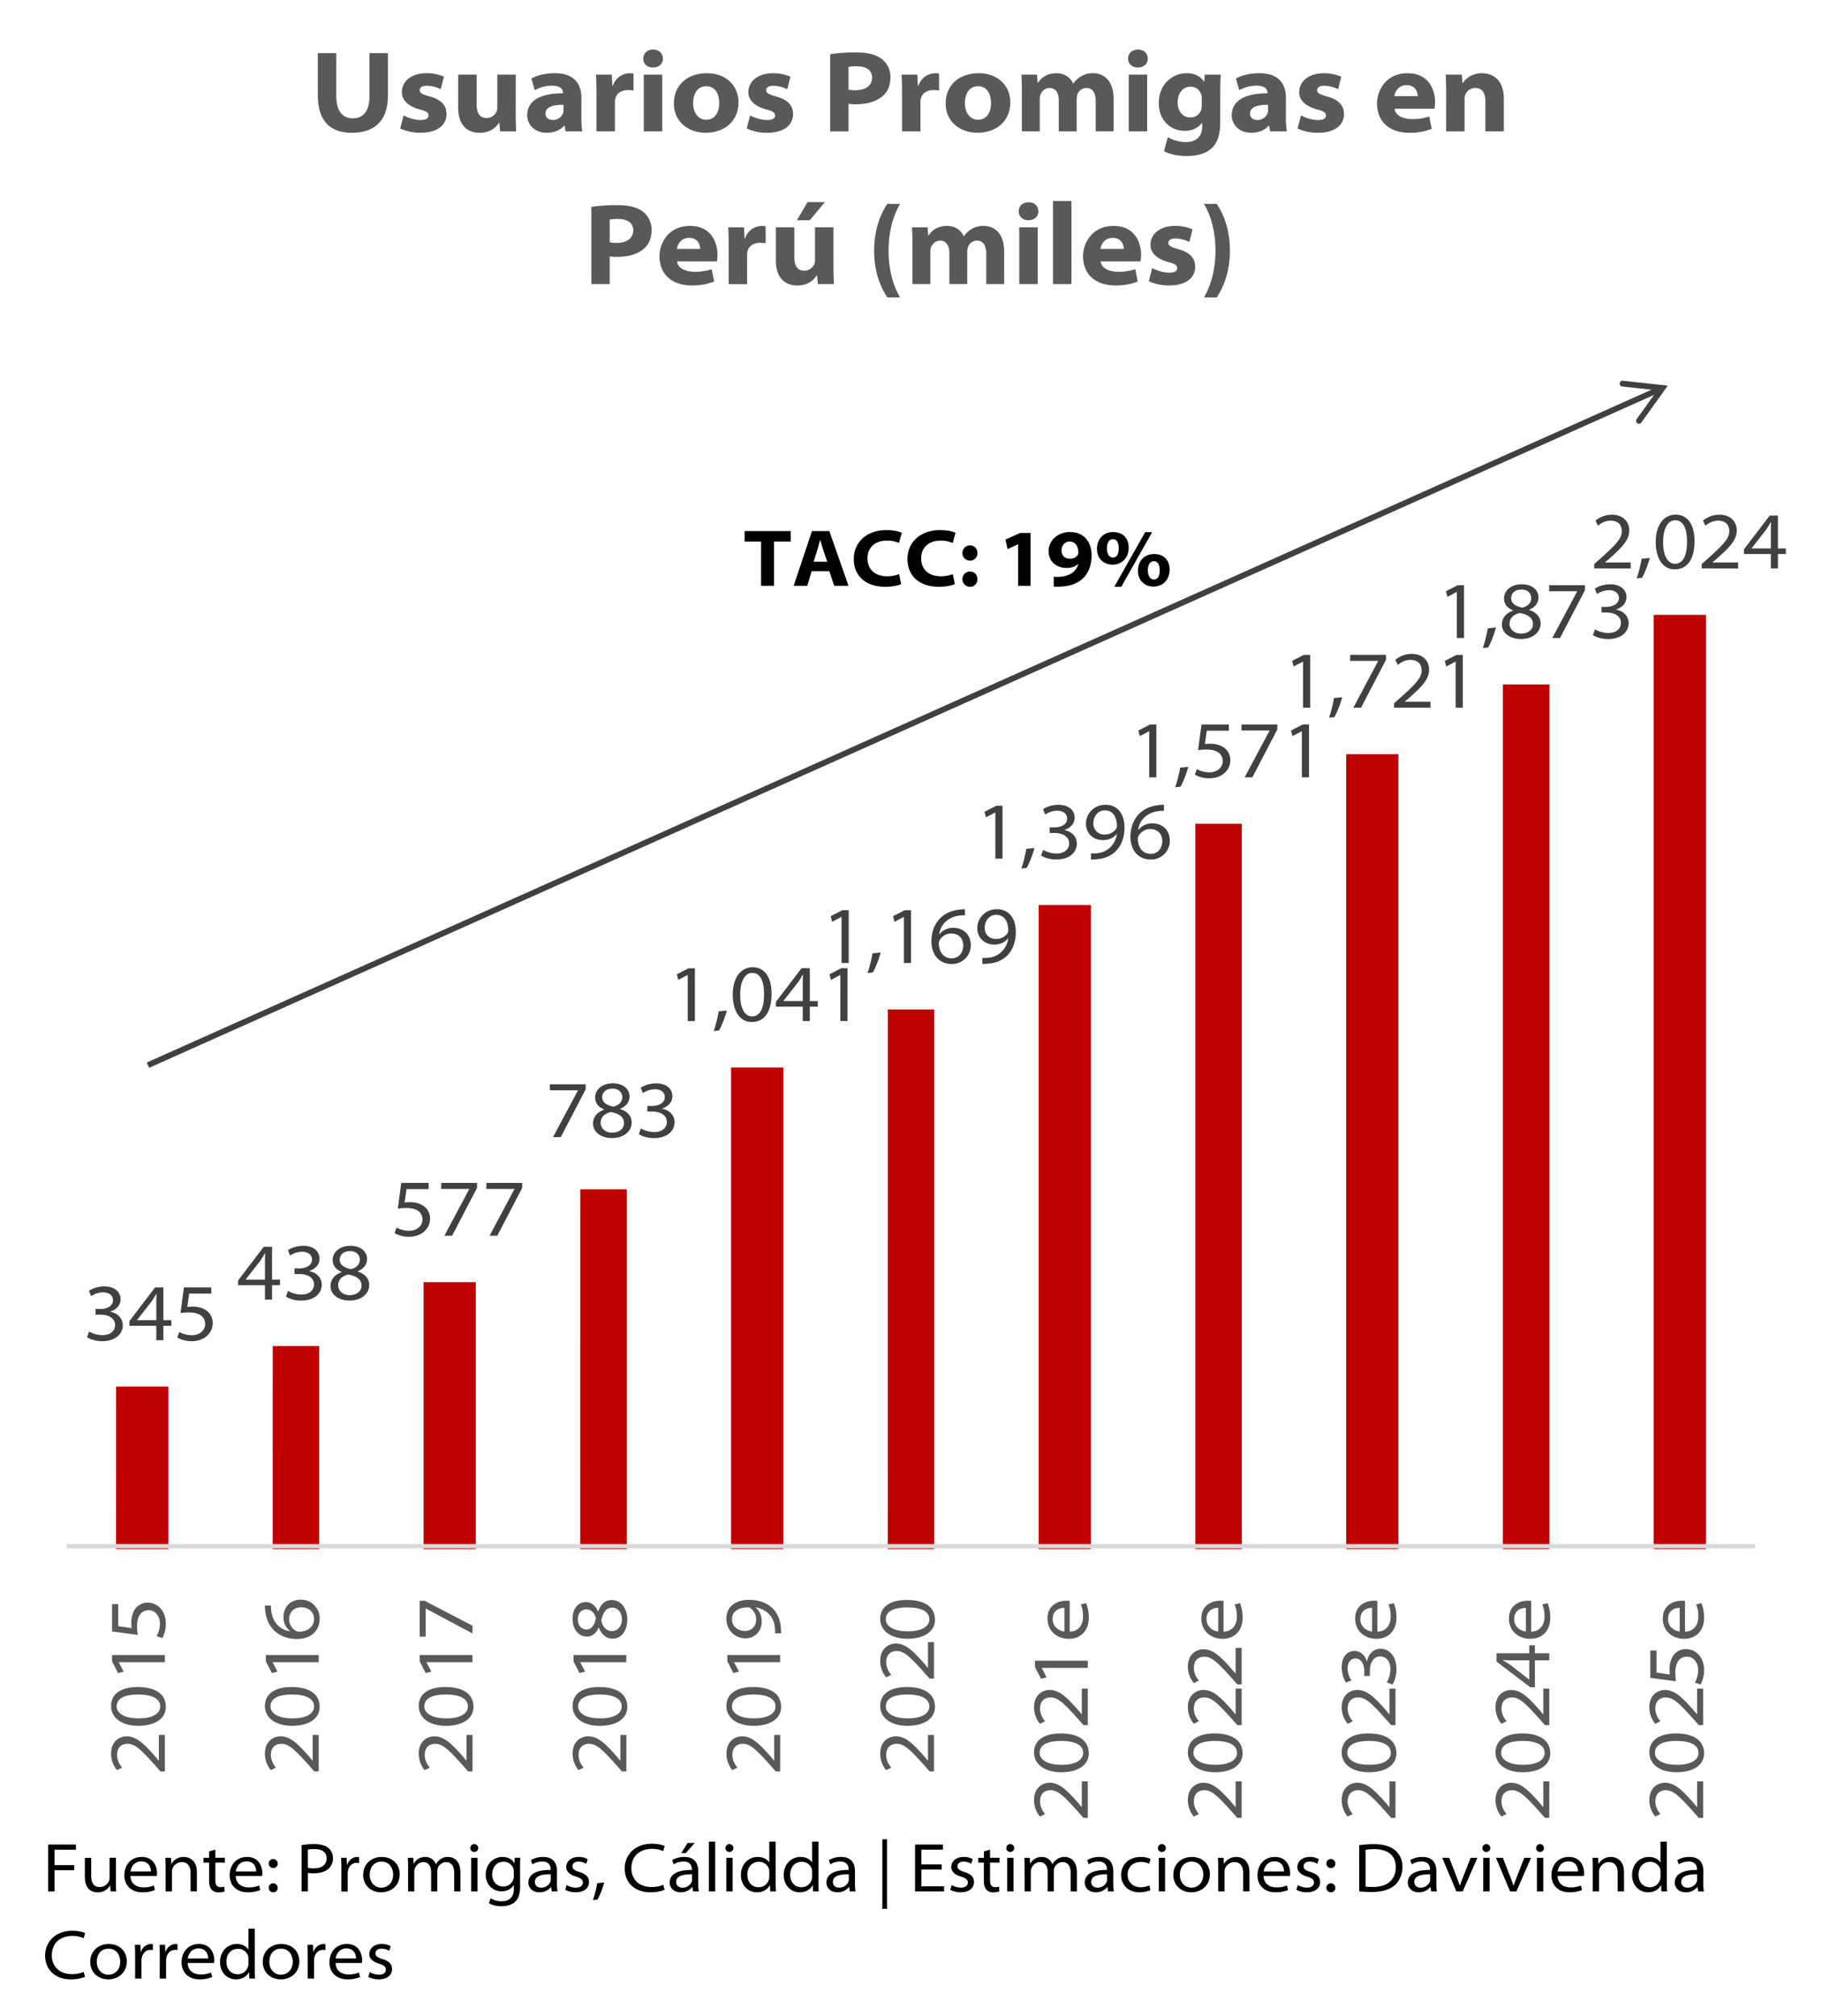 <svg id="Capa_1" data-name="Capa 1" xmlns="http://www.w3.org/2000/svg" xmlns:xlink="http://www.w3.org/1999/xlink" width="1800" height="1991.88" viewBox="0 0 1800 1991.88"><defs><style>.cls-1,.cls-5{fill:none;}.cls-2{clip-path:url(#clip-path);}.cls-3{fill:#c00000;}.cls-4{clip-path:url(#clip-path-2);}.cls-5{stroke:#d9d9d9;stroke-linejoin:round;stroke-width:4.3px;}.cls-6{fill:#404040;}.cls-7{fill:#595959;}.cls-8{clip-path:url(#clip-path-25);}.cls-9{clip-path:url(#clip-path-27);}.cls-10{clip-path:url(#clip-path-28);}</style><clipPath id="clip-path"><rect class="cls-1" x="63.06" y="389.53" width="1673.89" height="1140.76"/></clipPath><clipPath id="clip-path-2"><rect class="cls-1" y="-11.74" width="1794.27" height="2000.64"/></clipPath><clipPath id="clip-path-25"><rect class="cls-1" y="-25" width="1794.27" height="2000.64"/></clipPath><clipPath id="clip-path-27"><rect class="cls-1" y="-11.74" width="1800" height="2006.37"/></clipPath><clipPath id="clip-path-28"><rect class="cls-1" y="481.25" width="1800" height="550.32"/></clipPath></defs><g class="cls-2"><path class="cls-3" d="M1633.76,607.37h51.59V1530.3h-51.59Zm-149,68.79h45.86V1530.3h-45.86ZM1329.94,745h51.59V1530.3h-51.59Zm-149,68.79h45.86V1530.3h-45.86ZM1026.11,894h51.6V1530.3h-51.6Zm-149,103.19h45.86V1530.3H877.07ZM722.29,1054.5h51.6v475.8h-51.6Zm-149,120.38h45.86V1530.3H573.25ZM418.47,1266.6h51.59v263.7H418.47Zm-149,63.06h45.86V1530.3H269.43Zm-154.78,40.13h51.59V1530.3H114.65Z"/></g><g class="cls-4"><line class="cls-5" x1="65.92" y1="1527.43" x2="1734.08" y2="1527.43"/></g><g class="cls-4"><path class="cls-6" d="M88,1315.34a26.76,26.76,0,0,0,13,3.61c10.2,0,12.76-6.34,12.68-10-.08-7.46-7.46-10.27-14.44-10.27H94.39v-5.54h4.9c5.62,0,12.36-2.57,12.36-8.67,0-3.77-2.65-7.79-10-7.79A21.77,21.77,0,0,0,90,1280.43l-2.09-5.3c3-2.17,9-4.33,15.09-4.33,11.32,0,16.13,6.34,16.13,12.6,0,5.45-3.45,10-10.19,12.28v.16c7,1.2,12.36,6.34,12.36,13.32,0,8.27-6.82,15.73-20.39,15.73-6.66,0-12.28-2.08-14.93-3.93Z"/><path class="cls-6" d="M154.42,1323.93v-14.21H127.86v-4.65l25.36-33.31h8.19v32.42h7.86v5.54h-7.86v14.21Zm0-19.75V1285.8c0-2.4.08-5,.24-7.46l-.32-.08c-1.6,2.73-2.89,4.9-4.33,7.06L135.4,1304v.16Z"/><path class="cls-6" d="M208.76,1277.86H186.93L185,1291.1a36.68,36.68,0,0,1,5-.32,24.86,24.86,0,0,1,11.71,2.49,14.89,14.89,0,0,1,8.43,13.8c0,10.12-8.59,17.82-20.55,17.82a28.51,28.51,0,0,1-14.44-3.53l1.92-5.54a26.26,26.26,0,0,0,12.52,3.21c7,0,13.17-4.49,13.09-11.15-.08-6.18-4.42-11.4-16-11.4a56.25,56.25,0,0,0-8.35.64l3.37-25.36h27Z"/></g><g class="cls-4"><path class="cls-6" d="M261.77,1283.8v-14.2H235.2v-4.66l25.36-33.31h8.19v32.43h7.87v5.54h-7.87v14.2Zm0-19.74v-18.38c0-2.41.08-5,.24-7.46l-.32-.08c-1.61,2.72-2.89,4.89-4.34,7.06l-14.6,18.7v.16Z"/><path class="cls-6" d="M284.56,1275.22a26.87,26.87,0,0,0,13,3.61c10.2,0,12.76-6.34,12.68-10-.08-7.46-7.46-10.27-14.44-10.27H291V1253h4.9c5.61,0,12.36-2.56,12.36-8.66,0-3.78-2.65-7.79-10-7.79a21.81,21.81,0,0,0-11.71,3.77l-2.09-5.3c3-2.16,9-4.33,15.09-4.33,11.32,0,16.13,6.34,16.13,12.6,0,5.46-3.45,10-10.19,12.28v.16c7,1.21,12.36,6.34,12.36,13.33,0,8.26-6.82,15.73-20.39,15.73-6.66,0-12.28-2.09-14.93-3.94Z"/><path class="cls-6" d="M346.12,1230.67c11,0,16.53,6.34,16.53,13,0,4.42-2.25,9.23-9.15,12.12v.32c7.06,2.25,11.24,6.91,11.24,13.17,0,9.47-8.59,15.49-19.27,15.49-11.63,0-18.94-6.34-18.94-14.37,0-6.34,3.77-11,10.92-13.72v-.25c-6.34-2.56-8.83-7.06-8.83-11.63,0-8.27,7.46-14.13,17.42-14.13Zm-.49,48.72c7.23,0,11.56-4.25,11.56-9.23,0-6.42-4.73-9.39-12.84-11.16-6.66,1.45-10.27,5.38-10.27,10.44-.32,5.13,4.17,10,11.47,10Zm.08-43.5c-6.66,0-10.11,4-10.11,8.43-.08,5.13,4.17,8,11.08,9.47,4.89-1.21,8.83-4.42,8.83-9.39,0-3.86-2.65-8.51-9.72-8.51Z"/></g><g class="cls-4"><path class="cls-6" d="M423.45,1174.68H401.62l-1.93,13.24a36.8,36.8,0,0,1,5-.32,24.9,24.9,0,0,1,11.72,2.49,14.89,14.89,0,0,1,8.42,13.8c0,10.11-8.58,17.82-20.54,17.82a28.66,28.66,0,0,1-14.45-3.53l1.93-5.54a26.31,26.31,0,0,0,12.52,3.21c7,0,13.16-4.5,13.08-11.16-.08-6.18-4.41-11.39-16-11.39a56.36,56.36,0,0,0-8.35.64l3.37-25.36h27.05Z"/><path class="cls-6" d="M471.28,1168.58v4.89l-24.64,47.28H439l24.56-46.07v-.17H435.89v-5.93Z"/><path class="cls-6" d="M515.9,1168.58v4.89l-24.64,47.28h-7.62l24.56-46.07v-.17H480.51v-5.93Z"/></g><g class="cls-4"><path class="cls-6" d="M578.63,1071.12v4.9L554,1123.29h-7.63l24.56-46.07v-.16H543.23v-5.94Z"/><path class="cls-6" d="M605.43,1070.16c11,0,16.53,6.34,16.53,13,0,4.42-2.24,9.23-9.15,12.12v.32c7.07,2.25,11.24,6.9,11.24,13.16,0,9.48-8.59,15.49-19.26,15.49-11.64,0-18.94-6.34-18.94-14.36,0-6.34,3.77-11,10.91-13.73v-.24c-6.34-2.57-8.83-7.06-8.83-11.63,0-8.27,7.47-14.13,17.42-14.13Zm-.48,48.72c7.22,0,11.56-4.26,11.56-9.23,0-6.42-4.74-9.39-12.85-11.16-6.66,1.45-10.27,5.38-10.27,10.44-.32,5.13,4.17,10,11.48,10Zm.08-43.5c-6.66,0-10.11,4-10.11,8.42-.08,5.14,4.17,8,11.07,9.47,4.9-1.2,8.83-4.41,8.83-9.39,0-3.85-2.65-8.5-9.71-8.5Z"/><path class="cls-6" d="M633.12,1114.7a26.71,26.71,0,0,0,13,3.62c10.19,0,12.76-6.34,12.68-10-.08-7.46-7.46-10.27-14.45-10.27h-4.81v-5.54h4.89c5.62,0,12.36-2.57,12.36-8.67,0-3.77-2.64-7.78-9.95-7.78a21.8,21.8,0,0,0-11.72,3.77l-2.08-5.3c3.05-2.16,9-4.33,15.09-4.33,11.31,0,16.13,6.34,16.13,12.6,0,5.46-3.45,10-10.2,12.28v.16c7,1.2,12.37,6.34,12.37,13.32,0,8.27-6.83,15.73-20.39,15.73-6.66,0-12.28-2.08-14.93-3.93Z"/></g><g class="cls-4"><path class="cls-6" d="M679.42,963.14h-.16L670.11,968l-1.44-5.54,11.56-5.94h6.26v52.17h-7.07Z"/><path class="cls-6" d="M705.1,1018.52a126.41,126.41,0,0,0,4.9-19.43l8.11-.8c-1.93,7-5.46,15.89-7.79,19.66Z"/><path class="cls-6" d="M742.58,1009.61c-10.91,0-18.46-9.55-18.7-26.81,0-17.58,8.35-27.29,19.67-27.29,11.88,0,18.7,9.71,18.7,26.33,0,17.33-6.82,27.77-19.59,27.77Zm.41-5.54c7.94,0,11.87-8.27,11.87-21.83,0-13.08-3.69-21.19-11.79-21.19-6.91,0-11.8,8-11.8,21.19-.24,13.88,4.65,21.83,11.64,21.83Z"/><path class="cls-6" d="M793.06,1008.64v-14.2H766.5v-4.66l25.36-33.31h8.19V988.9h7.86v5.54h-7.86v14.2Zm0-19.74V970.52c0-2.41.09-5,.25-7.46L793,963c-1.6,2.72-2.88,4.89-4.33,7.06L774,988.74v.16Z"/><path class="cls-6" d="M830.22,963.14h-.16L820.91,968l-1.44-5.54L831,956.47h6.27v52.17h-7.07Z"/></g><g class="cls-4"><path class="cls-6" d="M831.39,905.81h-.16l-9.15,4.82-1.44-5.54,11.55-5.94h6.27v52.17h-7.07Z"/><path class="cls-6" d="M857.07,961.19a126,126,0,0,0,4.9-19.42l8.1-.8c-1.92,7-5.45,15.89-7.78,19.66Z"/><path class="cls-6" d="M893,905.81h-.16l-9.15,4.82-1.45-5.54,11.56-5.94H900v52.17H893Z"/><path class="cls-6" d="M953.3,904.21a31.34,31.34,0,0,0-5.86.32c-11.88,1.68-18.46,9.63-19.58,18.46H928a17.23,17.23,0,0,1,13.8-6.42c10.2,0,17.26,6.9,17.26,17.09a18.42,18.42,0,0,1-18.86,18.62c-11.8,0-20-8.51-20-22.55,0-10.27,4-18.54,9.55-23.52,4.66-4.25,10.76-6.82,18-7.62a28.81,28.81,0,0,1,5.54-.32Zm-12.92,42.45c6.82,0,11.23-5.61,11.23-12.52,0-7.38-4.73-12-12-12a13.26,13.26,0,0,0-11.32,6.67,6.63,6.63,0,0,0-.8,3.05c.08,7.94,4.25,14.84,12.76,14.84Z"/><path class="cls-6" d="M970.47,946.26a29.61,29.61,0,0,0,6.26-.24,20.79,20.79,0,0,0,12.2-5.3,22.53,22.53,0,0,0,7.15-13.64h-.24c-3.21,3.93-7.87,6-13.65,6-10.27,0-16.69-7.38-16.69-16.13,0-10,7.86-18.78,19.42-18.78,11.16,0,18.62,8.26,18.62,22.39,0,11.8-4.33,19.82-9.71,24.56a28.72,28.72,0,0,1-16.21,6.66,40.51,40.51,0,0,1-7.15.4Zm13.73-42.54c-6.9,0-11.4,5.94-11.4,12.85,0,6.1,4.25,11,11.08,11a13.53,13.53,0,0,0,11.55-5.78,4.59,4.59,0,0,0,.65-2.32c.08-8.27-3.37-15.74-11.8-15.74Z"/></g><g class="cls-4"><path class="cls-6" d="M983.36,802.63h-.16l-9.15,4.81-1.44-5.54L984.16,796h6.26v52.17h-7.06Z"/><path class="cls-6" d="M1009,858a127.58,127.58,0,0,0,4.9-19.43l8.1-.8c-1.92,7-5.45,15.89-7.78,19.66Z"/><path class="cls-6" d="M1030.55,839.55a26.87,26.87,0,0,0,13,3.61c10.2,0,12.76-6.34,12.68-10-.08-7.47-7.46-10.28-14.44-10.28H1037v-5.54h4.9c5.61,0,12.36-2.56,12.36-8.66,0-3.78-2.65-7.79-10-7.79a21.81,21.81,0,0,0-11.71,3.77l-2.09-5.3c3-2.16,9-4.33,15.09-4.33,11.32,0,16.13,6.34,16.13,12.6,0,5.46-3.45,10-10.19,12.28V820c7,1.21,12.36,6.34,12.36,13.33,0,8.26-6.82,15.73-20.39,15.73-6.66,0-12.28-2.09-14.93-3.94Z"/><path class="cls-6" d="M1077.82,843.08a29.62,29.62,0,0,0,6.26-.24,20.88,20.88,0,0,0,12.2-5.3,22.5,22.5,0,0,0,7.14-13.64h-.24c-3.21,3.93-7.86,6-13.64,6-10.28,0-16.7-7.38-16.7-16.13,0-9.95,7.87-18.78,19.43-18.78,11.15,0,18.62,8.27,18.62,22.39,0,11.8-4.34,19.83-9.71,24.56a28.76,28.76,0,0,1-16.22,6.67,40.41,40.41,0,0,1-7.14.4Zm13.72-42.54c-6.9,0-11.39,5.94-11.39,12.84a10.6,10.6,0,0,0,11.07,11,13.55,13.55,0,0,0,11.56-5.78,4.73,4.73,0,0,0,.64-2.33c.08-8.27-3.37-15.73-11.8-15.73Z"/><path class="cls-6" d="M1149.89,801a31.38,31.38,0,0,0-5.86.32c-11.88,1.69-18.46,9.63-19.58,18.46h.16a17.23,17.23,0,0,1,13.8-6.42c10.2,0,17.26,6.9,17.26,17.1a18.42,18.42,0,0,1-18.86,18.62c-11.8,0-20-8.51-20-22.56,0-10.27,4-18.54,9.55-23.51,4.66-4.26,10.76-6.83,18-7.63a28.81,28.81,0,0,1,5.54-.32ZM1137,843.48c6.82,0,11.24-5.62,11.24-12.52,0-7.39-4.74-12-12-12a13.27,13.27,0,0,0-11.32,6.66,6.66,6.66,0,0,0-.8,3c.08,8,4.25,14.85,12.76,14.85Z"/></g><g class="cls-4"><path class="cls-6" d="M1135.33,722.37h-.16l-9.15,4.82-1.45-5.54,11.56-5.94h6.26v52.17h-7.06Z"/><path class="cls-6" d="M1161,777.75a127.16,127.16,0,0,0,4.89-19.42l8.11-.8c-1.93,7-5.46,15.89-7.78,19.66Z"/><path class="cls-6" d="M1214.06,721.81h-21.83l-1.93,13.24a36.8,36.8,0,0,1,5-.32,24.9,24.9,0,0,1,11.72,2.49,14.9,14.9,0,0,1,8.42,13.8c0,10.12-8.58,17.82-20.54,17.82a28.55,28.55,0,0,1-14.45-3.53l1.93-5.54a26.19,26.19,0,0,0,12.52,3.21c7,0,13.16-4.49,13.08-11.15-.08-6.18-4.41-11.4-16-11.4a56.36,56.36,0,0,0-8.35.64l3.37-25.36h27Z"/><path class="cls-6" d="M1261.89,715.71v4.9l-24.64,47.27h-7.62l24.56-46.07v-.16H1226.5v-5.94Z"/><path class="cls-6" d="M1286.13,722.37H1286l-9.15,4.82-1.45-5.54,11.56-5.94h6.26v52.17h-7.06Z"/></g><g class="cls-4"><path class="cls-6" d="M1287.29,653.58h-.16l-9.15,4.81-1.44-5.53,11.56-5.94h6.26v52.17h-7.07Z"/><path class="cls-6" d="M1313,709a127.46,127.46,0,0,0,4.89-19.42l8.11-.81c-1.93,7-5.46,15.9-7.79,19.67Z"/><path class="cls-6" d="M1369.24,646.92v4.89l-24.64,47.28H1337L1361.53,653v-.16h-27.69v-5.94Z"/><path class="cls-6" d="M1377.18,699.09v-4.34l5.94-5.21c15.65-14,21.27-19.91,21.35-27.13,0-5.14-2.49-10.52-11.24-10.52-5.06,0-9.47,2.57-12.28,5l-2.49-5.06a25.22,25.22,0,0,1,16.3-5.86c12,0,17.09,8.11,17.09,15.41,0,9.64-7.14,16.86-19.66,28l-4.34,3.61v.16h25.37v5.94Z"/><path class="cls-6" d="M1438.09,653.58h-.16l-9.15,4.81-1.44-5.53,11.56-5.94h6.26v52.17h-7.07Z"/></g><g class="cls-4"><path class="cls-6" d="M1439.26,584.79h-.16l-9.15,4.82-1.44-5.54,11.56-5.94h6.26V630.3h-7.07Z"/><path class="cls-6" d="M1464.94,640.17a126.28,126.28,0,0,0,4.9-19.42l8.11-.81c-1.93,7-5.46,15.9-7.79,19.67Z"/><path class="cls-6" d="M1503.39,577.17c11,0,16.53,6.34,16.53,13,0,4.41-2.25,9.23-9.15,12.12v.32c7.06,2.24,11.24,6.9,11.24,13.16,0,9.47-8.59,15.49-19.26,15.49-11.64,0-19-6.34-19-14.37,0-6.34,3.78-11,10.92-13.72v-.24c-6.34-2.57-8.83-7.06-8.83-11.64,0-8.27,7.46-14.12,17.42-14.12Zm-.48,48.71c7.22,0,11.55-4.25,11.55-9.23,0-6.42-4.73-9.39-12.84-11.15-6.66,1.44-10.27,5.37-10.27,10.43-.32,5.14,4.17,10,11.48,10Zm.08-43.5c-6.67,0-10.12,4-10.12,8.43-.08,5.14,4.18,8,11.08,9.47,4.9-1.2,8.83-4.41,8.83-9.39,0-3.85-2.65-8.51-9.71-8.51Z"/><path class="cls-6" d="M1565.83,578.13V583l-24.64,47.28h-7.63l24.56-46.07v-.16h-27.69v-5.94Z"/><path class="cls-6" d="M1575.7,621.71a26.84,26.84,0,0,0,13,3.61c10.19,0,12.76-6.34,12.68-10-.08-7.47-7.47-10.27-14.45-10.27h-4.81v-5.54H1587c5.62,0,12.36-2.57,12.36-8.67,0-3.77-2.65-7.79-9.95-7.79a21.8,21.8,0,0,0-11.72,3.78l-2.09-5.3c3.06-2.17,9-4.33,15.09-4.33,11.32,0,16.14,6.34,16.14,12.6,0,5.45-3.45,10-10.2,12.28v.16c7,1.2,12.36,6.34,12.36,13.32,0,8.27-6.82,15.73-20.38,15.73-6.66,0-12.28-2.09-14.93-3.93Z"/></g><g class="cls-4"><path class="cls-6" d="M1574.94,561.51v-4.33l5.94-5.22c15.65-14.05,21.27-19.91,21.35-27.13,0-5.14-2.49-10.51-11.24-10.51-5.06,0-9.47,2.57-12.28,5l-2.49-5a25.22,25.22,0,0,1,16.29-5.86c12,0,17.1,8.1,17.1,15.41,0,9.63-7.14,16.85-19.66,28l-4.34,3.61v.16H1611v5.94Z"/><path class="cls-6" d="M1616.91,571.38a127.14,127.14,0,0,0,4.9-19.42l8.1-.8c-1.92,7-5.45,15.89-7.78,19.66Z"/><path class="cls-6" d="M1654.39,562.47c-10.91,0-18.46-9.55-18.7-26.8,0-17.58,8.35-27.29,19.66-27.29,11.88,0,18.71,9.71,18.71,26.32,0,17.34-6.83,27.77-19.59,27.77Zm.4-5.53c8,0,11.88-8.27,11.88-21.84,0-13.08-3.69-21.18-11.8-21.18-6.9,0-11.8,8-11.8,21.18-.24,13.89,4.66,21.84,11.64,21.84Z"/><path class="cls-6" d="M1681.11,561.51v-4.33l5.94-5.22c15.65-14.05,21.27-19.91,21.35-27.13,0-5.14-2.49-10.51-11.23-10.51-5.06,0-9.47,2.57-12.28,5l-2.49-5a25.2,25.2,0,0,1,16.29-5.86c12,0,17.1,8.1,17.1,15.41,0,9.63-7.15,16.85-19.67,28l-4.33,3.61v.16h25.36v5.94Z"/><path class="cls-6" d="M1749.49,561.51V547.3h-26.56v-4.65l25.36-33.31h8.19v32.43h7.86v5.53h-7.86v14.21Zm0-19.74V523.39c0-2.41.08-5,.24-7.47l-.32-.08c-1.6,2.73-2.89,4.9-4.33,7.07l-14.61,18.7v.16Z"/></g><g class="cls-4"><path class="cls-7" d="M162.87,1749.92h-4.34l-5.21-5.94c-14-15.65-19.91-21.27-27.13-21.35-5.14,0-10.52,2.49-10.52,11.24,0,5.05,2.57,9.47,5,12.28l-5.06,2.48a25.2,25.2,0,0,1-5.86-16.29c0-12,8.11-17.09,15.42-17.09,9.63,0,16.85,7.14,28,19.66l3.61,4.33h.16v-25.36h5.94Z"/><path class="cls-7" d="M163.83,1686.19c0,10.92-9.55,18.46-26.81,18.7-17.57,0-27.29-8.34-27.29-19.66,0-11.88,9.72-18.7,26.33-18.7,17.34,0,27.77,6.82,27.77,19.58Zm-5.54-.4c0-7.94-8.26-11.88-21.83-11.88-13.08,0-21.19,3.7-21.19,11.8,0,6.9,8,11.8,21.19,11.8,13.89.24,21.83-4.65,21.83-11.64Z"/><path class="cls-7" d="M117.36,1642v.16l4.82,9.15-5.54,1.45-5.94-11.56v-6.26h52.17V1642Z"/><path class="cls-7" d="M116.8,1584.59v21.83l13.24,1.93a36.8,36.8,0,0,1-.32-5,24.9,24.9,0,0,1,2.49-11.72,14.89,14.89,0,0,1,13.8-8.42c10.12,0,17.82,8.58,17.82,20.54a28.66,28.66,0,0,1-3.53,14.45l-5.54-1.93a26.19,26.19,0,0,0,3.21-12.52c0-7-4.49-13.16-11.15-13.08-6.18.08-11.4,4.41-11.4,16a56.36,56.36,0,0,0,.64,8.35l-25.36-3.37v-27.05Z"/></g><g class="cls-4"><path class="cls-7" d="M314.84,1749.92H310.5l-5.21-5.94c-14.05-15.65-19.91-21.27-27.13-21.35-5.14,0-10.52,2.49-10.52,11.24,0,5.05,2.57,9.47,5,12.28l-5.06,2.48a25.2,25.2,0,0,1-5.86-16.29c0-12,8.11-17.09,15.41-17.09,9.63,0,16.86,7.14,28,19.66l3.62,4.33h.16v-25.36h5.94Z"/><path class="cls-7" d="M315.8,1686.19c0,10.92-9.55,18.46-26.81,18.7-17.57,0-27.29-8.34-27.29-19.66,0-11.88,9.72-18.7,26.33-18.7,17.34,0,27.77,6.82,27.77,19.58Zm-5.54-.4c0-7.94-8.27-11.88-21.83-11.88-13.08,0-21.19,3.7-21.19,11.8,0,6.9,8,11.8,21.19,11.8,13.89.24,21.83-4.65,21.83-11.64Z"/><path class="cls-7" d="M269.33,1642v.16l4.81,9.15-5.53,1.45-5.94-11.56v-6.26h52.17V1642Z"/><path class="cls-7" d="M267.72,1586a31.24,31.24,0,0,0,.32,5.85c1.69,11.88,9.64,18.46,18.46,19.59v-.16a17.25,17.25,0,0,1-6.42-13.81c0-10.19,6.91-17.25,17.1-17.25a18.42,18.42,0,0,1,18.62,18.86c0,11.8-8.51,20-22.55,20-10.28,0-18.54-4-23.52-9.55-4.25-4.65-6.82-10.75-7.63-18a28.67,28.67,0,0,1-.32-5.53ZM310.18,1599c0-6.83-5.62-11.24-12.52-11.24-7.38,0-12,4.74-12,12a13.27,13.27,0,0,0,6.66,11.32,6.69,6.69,0,0,0,3.05.8c7.95-.08,14.85-4.26,14.85-12.76Z"/></g><g class="cls-4"><path class="cls-7" d="M466.8,1749.92h-4.33l-5.22-5.94c-14-15.65-19.9-21.27-27.13-21.35-5.13,0-10.51,2.49-10.51,11.24,0,5.05,2.57,9.47,5,12.28l-5.06,2.48a25.2,25.2,0,0,1-5.86-16.29c0-12,8.11-17.09,15.41-17.09,9.63,0,16.86,7.14,28,19.66l3.61,4.33h.16v-25.36h5.94Z"/><path class="cls-7" d="M467.77,1686.19c0,10.92-9.55,18.46-26.81,18.7-17.58,0-27.29-8.34-27.29-19.66,0-11.88,9.71-18.7,26.33-18.7,17.33,0,27.77,6.82,27.77,19.58Zm-5.54-.4c0-7.94-8.27-11.88-21.83-11.88-13.09,0-21.19,3.7-21.19,11.8,0,6.9,8,11.8,21.19,11.8,13.88.24,21.83-4.65,21.83-11.64Z"/><path class="cls-7" d="M421.3,1642v.16l4.81,9.15-5.54,1.45-5.94-11.56v-6.26H466.8V1642Z"/><path class="cls-7" d="M414.63,1581.38h4.9L466.8,1606v7.63l-46.07-24.57h-.16v27.7h-5.94Z"/></g><g class="cls-4"><path class="cls-7" d="M618.77,1749.92h-4.33l-5.22-5.94c-14-15.65-19.9-21.27-27.13-21.35-5.13,0-10.51,2.49-10.51,11.24,0,5.05,2.57,9.47,5,12.28l-5,2.48a25.2,25.2,0,0,1-5.86-16.29c0-12,8.11-17.09,15.41-17.09,9.63,0,16.85,7.14,28,19.66l3.61,4.33h.16v-25.36h5.94Z"/><path class="cls-7" d="M619.73,1686.19c0,10.92-9.55,18.46-26.8,18.7-17.58,0-27.29-8.34-27.29-19.66,0-11.88,9.71-18.7,26.32-18.7,17.34,0,27.77,6.82,27.77,19.58Zm-5.53-.4c0-7.94-8.27-11.88-21.83-11.88-13.09,0-21.19,3.7-21.19,11.8,0,6.9,8,11.8,21.19,11.8,13.88.24,21.83-4.65,21.83-11.64Z"/><path class="cls-7" d="M573.26,1642v.16l4.82,9.15-5.54,1.45-5.94-11.56v-6.26h52.17V1642Z"/><path class="cls-7" d="M565.64,1599.2c0-11,6.34-16.54,13-16.54,4.42,0,9.23,2.25,12.12,9.15h.32c2.25-7.06,6.9-11.23,13.16-11.23,9.48,0,15.49,8.59,15.49,19.26,0,11.64-6.34,18.94-14.36,18.94-6.34,0-11-3.77-13.73-10.91h-.24c-2.57,6.34-7.06,8.82-11.63,8.82-8.27,0-14.13-7.46-14.13-17.41Zm5.22.4c0,6.66,4,10.11,8.42,10.11,5.14.08,8-4.17,9.47-11.07-1.2-4.9-4.41-8.83-9.39-8.83-3.85,0-8.5,2.65-8.5,9.71Zm43.5.08c0-7.22-4.26-11.56-9.23-11.56-6.42,0-9.39,4.74-11.16,12.84,1.45,6.67,5.38,10.28,10.43,10.28,5.14.32,10-4.18,10-11.48Z"/></g><g class="cls-4"><path class="cls-7" d="M770.74,1749.92H766.4l-5.21-5.94c-14.05-15.65-19.91-21.27-27.13-21.35-5.14,0-10.51,2.49-10.51,11.24,0,5.05,2.56,9.47,5,12.28l-5,2.48a25.14,25.14,0,0,1-5.86-16.29c0-12,8.1-17.09,15.41-17.09,9.63,0,16.85,7.14,28,19.66l3.61,4.33h.16v-25.36h5.94Z"/><path class="cls-7" d="M771.7,1686.19c0,10.92-9.55,18.46-26.8,18.7-17.58,0-27.29-8.34-27.29-19.66,0-11.88,9.71-18.7,26.32-18.7,17.34,0,27.77,6.82,27.77,19.58Zm-5.54-.4c0-7.94-8.26-11.88-21.83-11.88-13.08,0-21.19,3.7-21.19,11.8,0,6.9,8,11.8,21.19,11.8,13.89.24,21.83-4.65,21.83-11.64Z"/><path class="cls-7" d="M725.23,1642v.16l4.82,9.15-5.54,1.45-5.94-11.56v-6.26h52.17V1642Z"/><path class="cls-7" d="M765.68,1613.48a29.62,29.62,0,0,0-.24-6.26,20.85,20.85,0,0,0-5.3-12.2,22.47,22.47,0,0,0-13.64-7.14v.24c3.93,3.21,6,7.87,6,13.65,0,10.27-7.38,16.69-16.13,16.69-9.95,0-18.78-7.86-18.78-19.42,0-11.16,8.26-18.62,22.39-18.62,11.8,0,19.82,4.33,24.56,9.71a28.69,28.69,0,0,1,6.66,16.21,40.45,40.45,0,0,1,.4,7.14Zm-42.54-13.72c0,6.9,5.94,11.4,12.85,11.4,6.1,0,11-4.26,11-11.08a13.55,13.55,0,0,0-5.78-11.56,4.69,4.69,0,0,0-2.32-.64c-8.27-.08-15.74,3.37-15.74,11.8Z"/></g><g class="cls-4"><path class="cls-7" d="M922.71,1749.92h-4.34l-5.21-5.94c-14-15.65-19.91-21.27-27.13-21.35-5.14,0-10.52,2.49-10.52,11.24,0,5.05,2.57,9.47,5,12.28l-5.06,2.48a25.2,25.2,0,0,1-5.86-16.29c0-12,8.11-17.09,15.41-17.09,9.64,0,16.86,7.14,28,19.66l3.61,4.33h.16v-25.36h5.94Z"/><path class="cls-7" d="M923.67,1686.19c0,10.92-9.55,18.46-26.81,18.7-17.57,0-27.29-8.34-27.29-19.66,0-11.88,9.72-18.7,26.33-18.7,17.34,0,27.77,6.82,27.77,19.58Zm-5.54-.4c0-7.94-8.26-11.88-21.83-11.88-13.08,0-21.19,3.7-21.19,11.8,0,6.9,8,11.8,21.19,11.8,13.89.24,21.83-4.65,21.83-11.64Z"/><path class="cls-7" d="M922.71,1658.27h-4.34l-5.21-5.94c-14-15.65-19.91-21.27-27.13-21.35-5.14,0-10.52,2.49-10.52,11.23,0,5.06,2.57,9.48,5,12.28l-5.06,2.49a25.2,25.2,0,0,1-5.86-16.29c0-12,8.11-17.1,15.41-17.1,9.64,0,16.86,7.15,28,19.67l3.61,4.33h.16v-25.36h5.94Z"/><path class="cls-7" d="M923.67,1600.16c0,10.92-9.55,18.46-26.81,18.7-17.57,0-27.29-8.35-27.29-19.66,0-11.88,9.72-18.7,26.33-18.7,17.34,0,27.77,6.82,27.77,19.58Zm-5.54-.4c0-8-8.26-11.88-21.83-11.88-13.08,0-21.19,3.69-21.19,11.8,0,6.9,8,11.8,21.19,11.8,13.89.24,21.83-4.66,21.83-11.64Z"/></g><g class="cls-4"><path class="cls-7" d="M1074.67,1795.78h-4.33l-5.22-5.94c-14-15.65-19.9-21.27-27.13-21.35-5.13,0-10.51,2.49-10.51,11.24,0,5.06,2.57,9.47,5,12.28l-5.06,2.49a25.22,25.22,0,0,1-5.86-16.3c0-12,8.11-17.09,15.41-17.09,9.63,0,16.86,7.14,28,19.66l3.61,4.34h.16v-25.37h5.94Z"/><path class="cls-7" d="M1075.64,1732.06c0,10.91-9.55,18.46-26.81,18.7-17.58,0-27.29-8.35-27.29-19.67,0-11.87,9.71-18.7,26.33-18.7,17.33,0,27.77,6.83,27.77,19.59Zm-5.54-.4c0-8-8.27-11.88-21.83-11.88-13.08,0-21.19,3.69-21.19,11.8,0,6.9,8,11.79,21.19,11.79,13.88.24,21.83-4.65,21.83-11.63Z"/><path class="cls-7" d="M1074.67,1704.13h-4.33l-5.22-5.94c-14-15.65-19.9-21.27-27.13-21.35-5.13,0-10.51,2.49-10.51,11.24,0,5.05,2.57,9.47,5,12.28l-5.06,2.49a25.24,25.24,0,0,1-5.86-16.3c0-12,8.11-17.09,15.41-17.09,9.63,0,16.86,7.14,28,19.66l3.61,4.34h.16v-25.37h5.94Z"/><path class="cls-7" d="M1029.17,1647.63v.16l4.81,9.15-5.54,1.44-5.94-11.55v-6.26h52.17v7.06Z"/><path class="cls-7" d="M1056.78,1611.84c8.74-.16,13.16-6.67,13.16-14.69a29.72,29.72,0,0,0-2.17-12.2l5.22-1.28a37,37,0,0,1,2.65,14.44c0,12.84-8,20.79-19.67,20.79-11.47,0-21.11-7.46-21.11-20.07,0-14.2,12-17.57,18.71-17.57a11,11,0,0,1,3.21.32Zm-5.22-23.52c-3.37-.08-11.56,1.44-11.56,11.08,0,8.26,6.74,11.71,11.56,12.36Z"/></g><g class="cls-4"><path class="cls-7" d="M1226.64,1795.78h-4.33l-5.22-5.94c-14-15.65-19.9-21.27-27.13-21.35-5.13,0-10.51,2.49-10.51,11.24,0,5.06,2.57,9.47,5,12.28l-5.06,2.49a25.22,25.22,0,0,1-5.86-16.3c0-12,8.11-17.09,15.41-17.09,9.63,0,16.85,7.14,28,19.66l3.61,4.34h.16v-25.37h5.94Z"/><path class="cls-7" d="M1227.61,1732.06c0,10.91-9.55,18.46-26.81,18.7-17.58,0-27.29-8.35-27.29-19.67,0-11.87,9.71-18.7,26.33-18.7,17.33,0,27.77,6.83,27.77,19.59Zm-5.54-.4c0-8-8.27-11.88-21.83-11.88-13.09,0-21.19,3.69-21.19,11.8,0,6.9,8,11.79,21.19,11.79,13.88.24,21.83-4.65,21.83-11.63Z"/><path class="cls-7" d="M1226.64,1704.13h-4.33l-5.22-5.94c-14-15.65-19.9-21.27-27.13-21.35-5.13,0-10.51,2.49-10.51,11.24,0,5.05,2.57,9.47,5,12.28l-5.06,2.49a25.24,25.24,0,0,1-5.86-16.3c0-12,8.11-17.09,15.41-17.09,9.63,0,16.85,7.14,28,19.66l3.61,4.34h.16v-25.37h5.94Z"/><path class="cls-7" d="M1226.64,1663.92h-4.33l-5.22-5.94c-14-15.65-19.9-21.27-27.13-21.35-5.13,0-10.51,2.49-10.51,11.24,0,5.06,2.57,9.47,5,12.28l-5.06,2.49a25.22,25.22,0,0,1-5.86-16.29c0-12,8.11-17.1,15.41-17.1,9.63,0,16.85,7.14,28,19.66l3.61,4.34h.16v-25.36h5.94Z"/><path class="cls-7" d="M1208.74,1611.84c8.75-.16,13.17-6.67,13.17-14.69a29.89,29.89,0,0,0-2.17-12.2l5.22-1.28a37,37,0,0,1,2.65,14.44c0,12.84-8,20.79-19.67,20.79-11.48,0-21.11-7.46-21.11-20.07,0-14.2,12-17.57,18.7-17.57a10.91,10.91,0,0,1,3.21.32Zm-5.21-23.52c-3.37-.08-11.56,1.44-11.56,11.08,0,8.26,6.74,11.71,11.56,12.36Z"/></g><g class="cls-4"><path class="cls-7" d="M1378.61,1795.78h-4.33l-5.22-5.94c-14-15.65-19.91-21.27-27.13-21.35-5.14,0-10.51,2.49-10.51,11.24,0,5.06,2.56,9.47,5,12.28l-5.05,2.49a25.17,25.17,0,0,1-5.86-16.3c0-12,8.1-17.09,15.41-17.09,9.63,0,16.85,7.14,28,19.66l3.61,4.34h.16v-25.37h5.94Z"/><path class="cls-7" d="M1379.57,1732.06c0,10.91-9.55,18.46-26.8,18.7-17.58,0-27.29-8.35-27.29-19.67,0-11.87,9.71-18.7,26.32-18.7,17.34,0,27.77,6.83,27.77,19.59Zm-5.54-.4c0-8-8.26-11.88-21.83-11.88-13.08,0-21.18,3.69-21.18,11.8,0,6.9,8,11.79,21.18,11.79,13.89.24,21.83-4.65,21.83-11.63Z"/><path class="cls-7" d="M1378.61,1704.13h-4.33l-5.22-5.94c-14-15.65-19.91-21.27-27.13-21.35-5.14,0-10.51,2.49-10.51,11.24,0,5.05,2.56,9.47,5,12.28l-5.05,2.49a25.19,25.19,0,0,1-5.86-16.3c0-12,8.1-17.09,15.41-17.09,9.63,0,16.85,7.14,28,19.66l3.61,4.34h.16v-25.37h5.94Z"/><path class="cls-7" d="M1370,1662a26.81,26.81,0,0,0,3.61-13c0-10.19-6.34-12.76-10-12.68-7.46.08-10.27,7.47-10.27,14.45v4.82h-5.54v-4.9c0-5.62-2.57-12.36-8.67-12.36-3.77,0-7.78,2.65-7.78,10a21.77,21.77,0,0,0,3.77,11.72l-5.3,2.09c-2.17-3-4.33-9-4.33-15.09,0-11.32,6.34-16.14,12.6-16.14,5.46,0,10,3.46,12.28,10.2h.16c1.2-7,6.34-12.36,13.32-12.36,8.27,0,15.73,6.82,15.73,20.38,0,6.67-2.08,12.28-3.93,14.93Z"/><path class="cls-7" d="M1360.71,1611.84c8.75-.16,13.16-6.67,13.16-14.69a29.92,29.92,0,0,0-2.16-12.2l5.21-1.28a36.8,36.8,0,0,1,2.65,14.44c0,12.84-8,20.79-19.66,20.79-11.48,0-21.11-7.46-21.11-20.07,0-14.2,12-17.57,18.7-17.57a10.91,10.91,0,0,1,3.21.32Zm-5.22-23.52c-3.37-.08-11.55,1.44-11.55,11.08,0,8.26,6.74,11.71,11.55,12.36Z"/></g><g class="cls-4"><path class="cls-7" d="M1530.58,1795.78h-4.34l-5.21-5.94c-14-15.65-19.91-21.27-27.13-21.35-5.14,0-10.52,2.49-10.52,11.24,0,5.06,2.57,9.47,5,12.28l-5.06,2.49a25.22,25.22,0,0,1-5.86-16.3c0-12,8.11-17.09,15.41-17.09,9.63,0,16.86,7.14,28,19.66l3.62,4.34h.16v-25.37h5.94Z"/><path class="cls-7" d="M1531.54,1732.06c0,10.91-9.55,18.46-26.81,18.7-17.57,0-27.29-8.35-27.29-19.67,0-11.87,9.72-18.7,26.33-18.7,17.34,0,27.77,6.83,27.77,19.59Zm-5.54-.4c0-8-8.27-11.88-21.83-11.88-13.08,0-21.19,3.69-21.19,11.8,0,6.9,8,11.79,21.19,11.79,13.89.24,21.83-4.65,21.83-11.63Z"/><path class="cls-7" d="M1530.58,1704.13h-4.34l-5.21-5.94c-14-15.65-19.91-21.27-27.13-21.35-5.14,0-10.52,2.49-10.52,11.24,0,5.05,2.57,9.47,5,12.28l-5.06,2.49a25.24,25.24,0,0,1-5.86-16.3c0-12,8.11-17.09,15.41-17.09,9.63,0,16.86,7.14,28,19.66l3.62,4.34h.16v-25.37h5.94Z"/><path class="cls-7" d="M1530.58,1640.17h-14.21v26.56h-4.65l-33.31-25.36v-8.19h32.42v-7.86h5.54v7.86h14.21Zm-19.75,0h-18.38c-2.41,0-5-.09-7.46-.25l-.08.33c2.73,1.6,4.89,2.88,7.06,4.33l18.7,14.61h.16Z"/><path class="cls-7" d="M1512.68,1611.84c8.75-.16,13.16-6.67,13.16-14.69a29.72,29.72,0,0,0-2.17-12.2l5.22-1.28a36.8,36.8,0,0,1,2.65,14.44c0,12.84-8,20.79-19.66,20.79s-21.11-7.46-21.11-20.07c0-14.2,12-17.57,18.7-17.57a11,11,0,0,1,3.21.32Zm-5.22-23.52c-3.37-.08-11.56,1.44-11.56,11.08,0,8.26,6.75,11.71,11.56,12.36Z"/></g><g class="cls-4"><path class="cls-7" d="M1682.55,1795.78h-4.34l-5.22-5.94c-14-15.65-19.9-21.27-27.12-21.35-5.14,0-10.52,2.49-10.52,11.24,0,5.06,2.57,9.47,5,12.28l-5.06,2.49a25.22,25.22,0,0,1-5.86-16.3c0-12,8.11-17.09,15.41-17.09,9.63,0,16.86,7.14,28,19.66l3.62,4.34h.16v-25.37h5.94Z"/><path class="cls-7" d="M1683.51,1732.06c0,10.91-9.55,18.46-26.81,18.7-17.58,0-27.29-8.35-27.29-19.67,0-11.87,9.71-18.7,26.33-18.7,17.33,0,27.77,6.83,27.77,19.59Zm-5.54-.4c0-8-8.27-11.88-21.83-11.88-13.08,0-21.19,3.69-21.19,11.8,0,6.9,8,11.79,21.19,11.79,13.88.24,21.83-4.65,21.83-11.63Z"/><path class="cls-7" d="M1682.55,1704.13h-4.34l-5.22-5.94c-14-15.65-19.9-21.27-27.12-21.35-5.14,0-10.52,2.49-10.52,11.24,0,5.05,2.57,9.47,5,12.28l-5.06,2.49a25.24,25.24,0,0,1-5.86-16.3c0-12,8.11-17.09,15.41-17.09,9.63,0,16.86,7.14,28,19.66l3.62,4.34h.16v-25.37h5.94Z"/><path class="cls-7" d="M1636.48,1630.45v21.83l13.24,1.93a36.68,36.68,0,0,1-.32-5,24.86,24.86,0,0,1,2.49-11.71,14.88,14.88,0,0,1,13.8-8.43c10.11,0,17.82,8.59,17.82,20.55a28.61,28.61,0,0,1-3.53,14.44l-5.54-1.92a26.38,26.38,0,0,0,3.21-12.52c0-7-4.5-13.17-11.16-13.09-6.18.08-11.39,4.42-11.39,16a56.1,56.1,0,0,0,.64,8.34l-25.36-3.37v-27Z"/><path class="cls-7" d="M1664.65,1611.84c8.75-.16,13.16-6.67,13.16-14.69a29.72,29.72,0,0,0-2.17-12.2l5.22-1.28a37,37,0,0,1,2.65,14.44c0,12.84-8,20.79-19.67,20.79-11.47,0-21.1-7.46-21.1-20.07,0-14.2,12-17.57,18.7-17.57a11,11,0,0,1,3.21.32Zm-5.22-23.52c-3.37-.08-11.56,1.44-11.56,11.08,0,8.26,6.74,11.71,11.56,12.36Z"/></g><g class="cls-8"><path class="cls-7" d="M332.22,52.5V95c0,14,5.73,21.9,16.28,21.9,10.78,0,16.51-7.57,16.51-21.9V52.5h18.23v42c0,25.11-13.53,36.69-35.54,36.69-20.64,0-33.71-10.67-33.71-37V52.5Z"/><path class="cls-7" d="M398.71,114a37.73,37.73,0,0,0,16.51,4.58c5.85,0,8.14-1.72,8.14-4.47s-1.83-4.24-8.94-6.07C402,104.56,396.88,98,397,91c0-10.67,9.4-18.69,24.31-18.69a42.3,42.3,0,0,1,17.2,3.44l-3.1,12.38a32.69,32.69,0,0,0-13.64-3.44c-4.47,0-7.11,1.49-7.11,4.47,0,2.75,2.52,4.13,10.09,6.19,11.35,3.33,16.28,8.6,16.39,17.43,0,10.09-8.14,18.35-25.79,18.35a46,46,0,0,1-19.95-4.25Z"/><path class="cls-7" d="M509.47,111.55c0,7.68.23,13.76.46,18.23H494.1l-.8-8.6H493c-2.07,3.44-7.57,10-19.15,10s-21.21-6.88-21.21-24.77V73.71h18.23v29.47c0,8.48,3,13.41,9.86,13.41a10.71,10.71,0,0,0,10-6.87,8.16,8.16,0,0,0,.58-3.33V73.71h18.23Z"/><path class="cls-7" d="M574.36,115.91a85.28,85.28,0,0,0,.91,13.87H558.76l-1-5.62h-.46c-3.89,4.59-10.09,7-17.31,7-12.27,0-19.15-8.6-19.15-17.2,0-14.56,13.07-21.79,35.32-21.79V91.6c0-2.41-1.26-7-11.12-7a36.28,36.28,0,0,0-16.74,4.47l-3.33-11.47c4.13-2.41,12.15-5.27,23.16-5.27,19.26,0,26.26,10.66,26.26,24.42ZM556.7,103.52c-10.66-.11-17.77,2.3-17.77,8.6,0,4.13,2.87,6.42,7.45,6.42a10.62,10.62,0,0,0,10-7,13.45,13.45,0,0,0,.34-3.1Z"/><path class="cls-7" d="M589.26,92.75c0-9.18-.12-14.33-.46-19h15.59L605,84.84h.46a17.62,17.62,0,0,1,16.51-12.5,14.65,14.65,0,0,1,3.89.34V89.54a22,22,0,0,0-5.27-.58c-7.45,0-11.81,3.79-12.84,9.18a15.56,15.56,0,0,0-.23,3.32v28.32H589.26Z"/><path class="cls-7" d="M645.09,66.72c-6,0-9.63-4-9.63-8.83,0-5,3.67-8.94,9.75-8.94s9.63,3.9,9.74,8.94c0,4.82-3.67,8.83-9.74,8.83ZM636,129.78V73.71h18.23v56.07Z"/><path class="cls-7" d="M697.26,131.16c-17.32,0-31.53-10.9-31.53-28.9,0-17.42,12.38-29.92,32.79-29.92,18.46,0,31.07,12,31.07,28.78,0,19.49-15,30-32.22,30Zm.57-12.85c7.45,0,12.73-6,12.73-16.62,0-8.48-3.79-16.51-12.73-16.51-9.29,0-13.07,8.14-13.07,16.62,0,9.52,4.93,16.51,13,16.51Z"/><path class="cls-7" d="M741.05,114a37.73,37.73,0,0,0,16.51,4.58c5.85,0,8.14-1.72,8.14-4.47s-1.83-4.24-8.94-6.07c-12.38-3.44-17.54-10-17.43-17,0-10.67,9.4-18.69,24.31-18.69a42.3,42.3,0,0,1,17.2,3.44l-3.1,12.38a32.69,32.69,0,0,0-13.64-3.44c-4.47,0-7.11,1.49-7.11,4.47,0,2.75,2.52,4.13,10.09,6.19,11.35,3.33,16.28,8.6,16.39,17.43,0,10.09-8.14,18.35-25.79,18.35a46,46,0,0,1-19.95-4.25Z"/><path class="cls-7" d="M820.16,53.53a167.5,167.5,0,0,1,26.25-1.71c11.36,0,19.27,2.4,24.54,6.3a22.44,22.44,0,0,1,8.71,18.23c0,7.34-2.4,14-7.22,18.12C866,100.31,856.73,103,845.15,103a38.1,38.1,0,0,1-6.88-.57v27.4H820.16Zm18.11,35a27.25,27.25,0,0,0,6.88.58c9.86,0,16.4-4.47,16.4-12.5,0-7.22-5.62-11.12-15-11.12a40.72,40.72,0,0,0-8.26.57Z"/><path class="cls-7" d="M891.13,92.75c0-9.18-.12-14.33-.46-19h15.59l.57,11.13h.46a17.62,17.62,0,0,1,16.51-12.5,14.69,14.69,0,0,1,3.9.34V89.54a22.09,22.09,0,0,0-5.27-.58c-7.46,0-11.81,3.79-12.84,9.18a15.56,15.56,0,0,0-.23,3.32v28.32H891.13Z"/><path class="cls-7" d="M965.76,131.16c-17.31,0-31.53-10.9-31.53-28.9,0-17.42,12.39-29.92,32.79-29.92,18.46,0,31.08,12,31.08,28.78,0,19.49-15,30-32.22,30Zm.58-12.85c7.45,0,12.72-6,12.72-16.62,0-8.48-3.78-16.51-12.72-16.51-9.29,0-13.07,8.14-13.07,16.62,0,9.52,4.93,16.51,13,16.51Z"/><path class="cls-7" d="M1009.56,91.94c0-7.22-.23-13.3-.46-18.23h15.36l.69,7.92h.46c2.18-3.33,7.22-9.29,18.12-9.29,7.56,0,13.75,4,16.39,10.2h.23a25.55,25.55,0,0,1,7.8-7.22,22,22,0,0,1,11.58-3c11,0,20.41,7.45,20.41,25.34v32.1h-17.66V100.2c0-8.71-3.21-13.3-9.29-13.3a9.53,9.53,0,0,0-8.83,6.42,15.86,15.86,0,0,0-.68,4.59v31.87H1046V99.63c0-8.14-3.21-12.73-9.06-12.73-5.27,0-8,4-9.06,6.65a12.6,12.6,0,0,0-.69,4.47v31.76h-17.65Z"/><path class="cls-7" d="M1124.09,66.72c-6,0-9.63-4-9.63-8.83,0-5,3.67-8.94,9.75-8.94s9.63,3.9,9.74,8.94c0,4.82-3.67,8.83-9.74,8.83Zm-9,63.06V73.71h18.23v56.07Z"/><path class="cls-7" d="M1205.49,121c0,10.32-2.17,20.07-9,26-6.88,5.73-16,7.11-24.31,7.11s-16.85-1.72-22.24-4.82l3.78-13.76a37,37,0,0,0,18,4.82c8.49,0,15.94-4.24,15.94-15.25v-3.67h-.23c-3.78,4.93-9.63,7.8-16.86,7.8-14.21,0-25.79-10.44-25.79-27.41,0-17.88,12.72-29.46,27.63-29.46,8.83,0,14,3.67,17.08,8.37h.23l.46-7H1206c-.23,3.1-.46,7.46-.46,16.29Zm-18.22-23.62a25.21,25.21,0,0,0-.23-3c-1.38-5.27-5.28-8.71-10.9-8.71-6.76,0-12.72,5.27-12.72,15.82,0,7.57,4.47,14.56,12.72,14.56a11,11,0,0,0,10.67-8,21.36,21.36,0,0,0,.46-4.7Z"/><path class="cls-7" d="M1270.38,115.91a85.08,85.08,0,0,0,.92,13.87h-16.51l-1-5.62h-.46c-3.9,4.59-10.09,7-17.31,7-12.27,0-19.15-8.6-19.15-17.2,0-14.56,13.07-21.79,35.31-21.79V91.6c0-2.41-1.26-7-11.12-7a36.34,36.34,0,0,0-16.74,4.47L1221,77.61c4.13-2.41,12.15-5.27,23.16-5.27,19.26,0,26.25,10.66,26.25,24.42Zm-17.65-12.39c-10.67-.11-17.77,2.3-17.77,8.6,0,4.13,2.86,6.42,7.45,6.42a10.6,10.6,0,0,0,10-7,13.44,13.44,0,0,0,.35-3.1Z"/><path class="cls-7" d="M1285.29,114a37.66,37.66,0,0,0,16.51,4.58c5.84,0,8.14-1.72,8.14-4.47s-1.84-4.24-9-6.07c-12.38-3.44-17.54-10-17.42-17,0-10.67,9.4-18.69,24.3-18.69a42.22,42.22,0,0,1,17.2,3.44L1322,88.16a32.74,32.74,0,0,0-13.65-3.44c-4.47,0-7.11,1.49-7.11,4.47,0,2.75,2.53,4.13,10.09,6.19,11.35,3.33,16.28,8.6,16.4,17.43,0,10.09-8.14,18.35-25.8,18.35a46,46,0,0,1-20-4.25Z"/><path class="cls-7" d="M1377.81,107.42c.57,6.77,8.48,10.21,17.08,10.21A50.79,50.79,0,0,0,1412,115.1l2.4,12.16a57.5,57.5,0,0,1-22,3.9c-20.18,0-32-11.47-32-28.9,0-12.61,8.6-29.92,30.27-29.92,20.29,0,27.06,15.71,27.06,28.55a28.36,28.36,0,0,1-.69,6.53ZM1400.62,95c0-3.21-1.83-10.89-10.89-10.89-8.25,0-11.58,6.53-12.15,10.89Z"/><path class="cls-7" d="M1428.71,91.94c0-7.22-.23-13.3-.46-18.23h15.82l.81,8.14h.46c2.06-3.32,8-9.51,18.57-9.51,11.69,0,21.78,7.34,21.78,25.11v32.33h-18.23v-29.7c0-8.14-3.09-13.18-10-13.18a10.61,10.61,0,0,0-10,7.11,11.15,11.15,0,0,0-.57,4v31.76h-18.23Z"/></g><g class="cls-4"><path class="cls-7" d="M584.22,204.37a167.2,167.2,0,0,1,26.25-1.72c11.35,0,19.27,2.41,24.54,6.31a22.42,22.42,0,0,1,8.71,18.23c0,7.34-2.4,14-7.22,18.11-6.42,5.85-15.71,8.49-27.29,8.49a38.1,38.1,0,0,1-6.88-.57v27.4H584.22Zm18.11,35a27.25,27.25,0,0,0,6.88.58c9.86,0,16.4-4.48,16.4-12.5,0-7.22-5.62-11.12-15-11.12a40.72,40.72,0,0,0-8.26.57Z"/><path class="cls-7" d="M668.94,258.26c.58,6.77,8.49,10.2,17.09,10.2a50.74,50.74,0,0,0,17.08-2.52l2.41,12.16a57.69,57.69,0,0,1-22,3.89c-20.18,0-32-11.46-32-28.89,0-12.61,8.6-29.92,30.27-29.92,20.29,0,27.05,15.7,27.05,28.55a28.54,28.54,0,0,1-.68,6.53Zm22.82-12.38c0-3.21-1.83-10.89-10.89-10.89-8.26,0-11.58,6.53-12.15,10.89Z"/><path class="cls-7" d="M719.85,243.58c0-9.17-.12-14.33-.46-19H735l.58,11.12H736a17.64,17.64,0,0,1,16.51-12.49,14.69,14.69,0,0,1,3.9.34v16.85a22.61,22.61,0,0,0-5.27-.57c-7.45,0-11.81,3.78-12.84,9.17a15.71,15.71,0,0,0-.23,3.33v28.32H719.85Z"/><path class="cls-7" d="M823.38,262.39c0,7.68.23,13.76.46,18.23H808l-.8-8.6h-.34c-2.07,3.44-7.57,10-19.15,10s-21.21-6.88-21.21-24.76V224.55h18.23V254c0,8.48,3,13.41,9.86,13.41a10.7,10.7,0,0,0,10-6.88,8.08,8.08,0,0,0,.58-3.32V224.55h18.23Zm-8.49-62.72L800,217.56H787.26l10.55-17.89Z"/><path class="cls-7" d="M889.18,201.39c-6.3,10.66-11.35,26.14-11.35,46.32,0,20,5,35.43,11.35,46.09H876.57c-6-9.05-13-24.07-13-46.09,0-22.24,7-37.26,13-46.32Z"/><path class="cls-7" d="M901.45,242.78c0-7.22-.23-13.3-.46-18.23h15.36l.69,7.91h.46c2.18-3.32,7.22-9.28,18.12-9.28,7.56,0,13.76,4,16.39,10.2h.23a25.55,25.55,0,0,1,7.8-7.22,22,22,0,0,1,11.58-3c11,0,20.41,7.45,20.41,25.33v32.11H974.37V251c0-8.72-3.21-13.3-9.29-13.3a9.53,9.53,0,0,0-8.83,6.42,16.14,16.14,0,0,0-.68,4.58v31.88H937.91V250.46c0-8.14-3.21-12.72-9.06-12.72-5.27,0-8,4-9.06,6.65a12.55,12.55,0,0,0-.68,4.47v31.76H901.45Z"/><path class="cls-7" d="M1016,217.56c-6,0-9.63-4-9.63-8.83,0-5,3.67-8.94,9.75-8.94s9.63,3.9,9.75,8.94c0,4.82-3.67,8.83-9.75,8.83Zm-9.05,63.06V224.55h18.23v56.07Z"/><path class="cls-7" d="M1040.29,198.53h18.23v82.09h-18.23Z"/><path class="cls-7" d="M1087.41,258.26c.57,6.77,8.48,10.2,17.08,10.2a50.8,50.8,0,0,0,17.09-2.52l2.4,12.16a57.69,57.69,0,0,1-22,3.89c-20.18,0-32-11.46-32-28.89,0-12.61,8.6-29.92,30.27-29.92,20.29,0,27.06,15.7,27.06,28.55a28.43,28.43,0,0,1-.69,6.53Zm22.81-12.38c0-3.21-1.83-10.89-10.89-10.89-8.25,0-11.58,6.53-12.15,10.89Z"/><path class="cls-7" d="M1138.31,264.8a37.83,37.83,0,0,0,16.51,4.58c5.85,0,8.14-1.72,8.14-4.47s-1.83-4.24-8.94-6.08c-12.38-3.44-17.54-10-17.43-17,0-10.66,9.4-18.68,24.31-18.68a42.3,42.3,0,0,1,17.2,3.44L1175,239a32.69,32.69,0,0,0-13.64-3.44c-4.47,0-7.11,1.49-7.11,4.47,0,2.75,2.52,4.13,10.09,6.19,11.35,3.33,16.28,8.6,16.39,17.43,0,10.09-8.14,18.34-25.79,18.34a46,46,0,0,1-20-4.24Z"/><path class="cls-7" d="M1189.44,293.8c6.31-10.66,11.36-26.14,11.36-46.2s-5-35.55-11.36-46.21h12.62c6,8.94,13,24,13,46.21s-7,37.15-13,46.2Z"/></g><g class="cls-9"><path class="cls-6" d="M1621.59,417.28l26.07-36.35-44.47-4.81a2.87,2.87,0,0,0-.62,5.7l39.59,4.28-2-4.52-23.21,32.36a2.87,2.87,0,1,0,4.66,3.34ZM147.35,1054.84l1496.28-669-2.34-5.23L145,1049.61Z"/></g><g class="cls-10"><path d="M751.91,535h-16.3V524.61H781.2V535H764.67v43.67H751.91Z"/><path d="M801.83,564.26l-4.26,14.45H784.09l18.06-54.1h17.17l18.95,54.1H824.14l-4.82-14.45Zm15.41-9.39-3.94-11.56c-1-3.13-2.08-6.74-3-9.79h-.16c-.88,3.05-1.68,6.66-2.65,9.79l-3.69,11.56Z"/><path d="M890.27,577c-2.41,1.2-8.27,2.65-15.73,2.65-20.39,0-31.06-11.8-31.06-27.21,0-17.82,13.88-28.81,32.1-28.81,7.3,0,12.84,1.44,15.33,2.73l-2.73,10a30.89,30.89,0,0,0-12-2.33c-10.91,0-19.18,6.1-19.18,17.66,0,10.19,6.9,17.58,19.26,17.58a33.71,33.71,0,0,0,12-2.09Z"/><path d="M943.31,577c-2.4,1.2-8.26,2.65-15.73,2.65-20.38,0-31.06-11.8-31.06-27.21,0-17.82,13.89-28.81,32.11-28.81,7.3,0,12.84,1.44,15.33,2.73l-2.73,10a30.89,30.89,0,0,0-12-2.33c-10.92,0-19.18,6.1-19.18,17.66,0,10.19,6.9,17.58,19.26,17.58a33.75,33.75,0,0,0,12-2.09Z"/><path d="M958,553.83a7.55,7.55,0,0,1,.08-15.09c4.57,0,7.46,3.13,7.54,7.54a7.21,7.21,0,0,1-7.54,7.55Zm0,25.84a7.55,7.55,0,0,1,.08-15.09c4.57,0,7.46,3.13,7.54,7.54a7.2,7.2,0,0,1-7.54,7.55Z"/><path d="M1005.83,537.69h-.16l-10.27,4.74L993.31,533l14.45-6.5h10.35v52.17h-12.28Z"/><path d="M1041,569.72a28.69,28.69,0,0,0,5.46.08,23.89,23.89,0,0,0,11.72-3.21,15.49,15.49,0,0,0,7.06-9.39l-.16-.08c-2.57,2.56-6.34,3.93-11.56,3.93-9.55,0-17.58-6.18-17.58-16.54,0-10.59,9.07-18.94,21.11-18.94,14.61,0,21.35,10.76,21.35,22.8,0,10.59-3.29,18.38-9.31,23.67-5.54,4.82-13.16,7.31-22.39,7.47a32.39,32.39,0,0,1-5.7-.08ZM1056.63,535c-4.57,0-7.94,3.78-7.94,8.83,0,4.34,2.72,8.11,8.26,8.11,3.85,0,6.42-1.61,7.71-3.61a4.13,4.13,0,0,0,.64-2.25c.08-5.14-2.09-11.08-8.59-11.08Z"/><path d="M1099.73,525.57c9.39,0,15.33,5.94,15.33,15.41,0,10.92-7.55,16.86-15.9,16.86-8.1,0-15.41-5.3-15.41-15.81,0-9.55,6.34-16.46,15.9-16.46Zm-.33,7.07c-4.09,0-5.85,4.25-5.85,9.15-.08,5.05,2.08,9,5.93,9s5.78-3.46,5.78-9.15c0-5-1.68-9-5.78-9Zm1.45,47,30.5-53.94h6.9l-30.5,53.94Zm39.33-32.35c9.39,0,15.33,5.94,15.33,15.41,0,10.76-7.55,16.78-15.89,16.78-8.11,0-15.41-5.38-15.41-15.73,0-9.55,6.34-16.46,15.89-16.46Zm-.32,7.07c-4.1,0-5.86,4.25-5.86,9.07-.08,5,2.08,9,5.94,9s5.78-3.38,5.78-9.07c0-5-1.69-9-5.78-9Z"/></g><g class="cls-9"><path d="M47.59,1822.15H75v5.09H53.85v15.2H73.31v5.09H53.85v21H47.59Z"/><path d="M114.52,1859.37c0,3.44.07,6.46.27,9.14h-5.57l-.34-6h-.14a13.7,13.7,0,0,1-12.31,6.88c-5,0-12.59-2.41-12.59-15.2v-18.92H90.1V1853c0,6.67,2.34,11.14,8.46,11.14a10.16,10.16,0,0,0,9.08-5.91,9.07,9.07,0,0,0,.62-3.17v-19.88h6.26Z"/><path d="M128.9,1853.18c.13,7.49,5.7,11.28,12.58,11.28a25.64,25.64,0,0,0,10.46-1.86l1.1,4.47a31.77,31.77,0,0,1-12.38,2.27c-11,0-17.82-6.88-17.82-16.85s6.4-18.09,17.2-18.09c12.17,0,15.06,10.31,15.06,16a9.68,9.68,0,0,1-.27,2.76Zm20.15-4.48c.07-2.89-1.24-9.9-9.49-9.9-7.09,0-10.05,5.78-10.6,9.9Z"/><path d="M163.63,1844.37c0-3.37-.07-6.33-.27-9.15h5.57l.34,5.92h.21a13.63,13.63,0,0,1,12.11-6.74c4.54,0,12.93,2.54,12.93,15.06v19h-6.26V1850c0-5.85-2.48-10.52-8.74-10.52a9.93,9.93,0,0,0-9.15,6.46,9.06,9.06,0,0,0-.48,2.75v19.81h-6.26Z"/><path d="M212.75,1827.17v8h9.42V1840h-9.42v17.4c0,4.06,1.1,6.81,4.95,6.81a13.48,13.48,0,0,0,3.92-.48l.35,4.68a16,16,0,0,1-5.92,1,8.89,8.89,0,0,1-7-2.75c-1.79-1.93-2.47-5.09-2.47-8.81V1840h-5.51v-4.75h5.51v-6.33Z"/><path d="M232.9,1853.18c.14,7.49,5.71,11.28,12.59,11.28A25.64,25.64,0,0,0,256,1862.6l1.1,4.47a31.77,31.77,0,0,1-12.38,2.27c-11,0-17.82-6.88-17.82-16.85s6.4-18.09,17.2-18.09c12.17,0,15.06,10.31,15.06,16a9.68,9.68,0,0,1-.27,2.76Zm20.16-4.48c.07-2.89-1.24-9.9-9.5-9.9-7.08,0-10,5.78-10.59,9.9Z"/><path d="M270,1845.33a4.44,4.44,0,1,1,4.33-4.4,4.22,4.22,0,0,1-4.26,4.4Zm0,24a4.44,4.44,0,1,1,4.33-4.4,4.22,4.22,0,0,1-4.26,4.4Z"/><path d="M297.91,1822.7a75.18,75.18,0,0,1,12.79-1c6.4,0,11,1.51,13.9,4a12.58,12.58,0,0,1,4.33,9.77,13.61,13.61,0,0,1-3.85,10.11c-3.44,3.3-8.81,5-15.27,5a20.17,20.17,0,0,1-5.64-.55v18.43h-6.26Zm6.26,22.36a21.13,21.13,0,0,0,5.91.62c7.91,0,12.59-3.58,12.59-9.91,0-6.53-5.16-9.15-12-9.15a40.08,40.08,0,0,0-6.53.48Z"/><path d="M337.26,1846.16c0-4.27-.07-7.64-.28-10.94h5.5l.21,7h.21c1.72-4.88,5.71-7.77,10-7.77a8.55,8.55,0,0,1,1.86.2v5.78a11.2,11.2,0,0,0-2.34-.21c-4.61,0-7.77,3.24-8.67,8a12.49,12.49,0,0,0-.27,2.82v17.54h-6.26Z"/><path d="M376.53,1869.34c-10,0-17.74-6.95-17.74-17.13,0-10.87,8-17.81,18.29-17.81,10.8,0,17.82,7.36,17.82,17.06,0,12.17-9.42,17.88-18.3,17.88Zm.21-4.61c6.26,0,11.69-4.68,11.69-13,0-5.85-3.44-12.72-11.48-12.72s-11.7,6.25-11.7,12.93c0,8,5.23,12.79,11.42,12.79Z"/><path d="M403.15,1844.37c0-3.37-.06-6.33-.27-9.15h5.43l.35,5.71h.2a12.58,12.58,0,0,1,11.49-6.53,10.68,10.68,0,0,1,10.18,7.15h.14a14.19,14.19,0,0,1,3.92-4.47,12.52,12.52,0,0,1,8.25-2.68c4.41,0,12,2.68,12,15.34v18.77h-6.12v-18.16c0-7.15-3-10.86-8.12-10.86a9,9,0,0,0-8,5.57,10.55,10.55,0,0,0-.55,3.09v20.36h-6.13v-19.39c0-5.85-2.89-9.63-7.7-9.63-4.27,0-7.29,3.37-8.39,6.26a8.57,8.57,0,0,0-.55,3v19.74h-6.13Z"/><path d="M468.5,1829.44a3.76,3.76,0,0,1-3.85-3.85,3.84,3.84,0,0,1,4-3.85,3.85,3.85,0,1,1-.07,7.7Zm-3,39.07v-33.29h6.26v33.29Z"/><path d="M513.84,1863.42c0,7.36-1.72,12.46-5.23,15.55-3.72,3.23-8.88,4.13-13.21,4.13s-9.35-1-12.31-3.1l1.58-4.81a20.71,20.71,0,0,0,10.94,3c6.88,0,12-3.44,12-12.17v-3.79h-.14c-2.07,3.31-6.06,6.13-12,6.13-9.08,0-15.62-7.23-15.62-16.24,0-10.93,7.91-17.74,16.51-17.74,6.54,0,10.11,3.16,11.76,6.26h.14l.21-5.44h5.57c-.21,2.41-.27,5-.27,8.67Zm-6.26-14.58a12,12,0,0,0-.35-2.82,9.94,9.94,0,0,0-9.77-6.88c-6.39,0-11.21,4.82-11.21,12.66,0,5.85,3.58,11.83,11.15,11.83a10.27,10.27,0,0,0,9.63-6.74,10.47,10.47,0,0,0,.55-3.3Z"/><path d="M550.23,1860.4a48.77,48.77,0,0,0,.54,8.11h-5.7l-.55-4.4h-.21a14.39,14.39,0,0,1-11.35,5.23c-7.5,0-10.94-5.09-10.94-9.56,0-8,7.29-12.66,22-12.52v-.62c0-2.06-.62-7.77-8.33-7.7a18.2,18.2,0,0,0-9.7,2.75l-1.51-4.13a22.86,22.86,0,0,1,12.11-3.16c11.35,0,13.69,7.84,13.69,14.24Zm-6.13-8.81c-7.84-.2-15.68,1.17-15.68,7.36,0,3.86,2.75,5.78,6.19,5.78a9.63,9.63,0,0,0,9.15-5.78,4.82,4.82,0,0,0,.34-1.92Z"/><path d="M559.86,1862.19a19.11,19.11,0,0,0,8.94,2.54c4.88,0,7-2.27,7-5,0-3-2.07-4.47-6.81-5.92-6.61-2-9.57-5.36-9.57-9.42,0-5.36,4.48-10,12.32-10a17.5,17.5,0,0,1,8.87,2.2l-1.51,4.54a14.87,14.87,0,0,0-7.64-2.13c-3.85,0-5.91,2.06-5.91,4.67,0,2.89,2.34,4.13,7,5.64,6.4,2.07,9.36,4.89,9.36,10,0,5.64-4.61,10-13.28,10a21.63,21.63,0,0,1-10.25-2.48Z"/><path d="M585.79,1877a110,110,0,0,0,4.2-16.65l6.94-.69c-1.65,6-4.67,13.62-6.67,16.85Z"/></g><g class="cls-9"><path d="M656.57,1866.79c-2.4,1.17-7.49,2.55-14.1,2.55-14.37,0-25.31-8.6-25.31-23.66,0-13.28,10.11-24.35,26.83-24.35,6.67,0,10.93,1.44,12.72,2.34l-1.58,4.95a26.35,26.35,0,0,0-10.87-2.2c-12.86,0-20.5,7.63-20.5,19.19,0,10.39,7,18.5,20,18.5a28.45,28.45,0,0,0,11.49-2.2Z"/><path d="M689.8,1860.4a48.7,48.7,0,0,0,.55,8.11h-5.71l-.55-4.4h-.21a14.36,14.36,0,0,1-11.35,5.23c-7.49,0-10.93-5.09-10.93-9.56,0-8,7.29-12.66,21.94-12.52v-.62c0-2.06-.62-7.77-8.32-7.7a18.17,18.17,0,0,0-9.7,2.75l-1.52-4.13a22.88,22.88,0,0,1,12.11-3.16c11.35,0,13.69,7.84,13.69,14.24Zm-6.12-8.81c-7.84-.2-15.69,1.17-15.69,7.36,0,3.86,2.76,5.78,6.2,5.78a9.62,9.62,0,0,0,9.14-5.78,4.66,4.66,0,0,0,.35-1.92Zm2.61-31-8.8,10H673l6.26-10Z"/><path d="M700.32,1819.26h6.26v49.25h-6.26Z"/><path d="M720.55,1829.44a3.75,3.75,0,0,1-3.85-3.85,3.84,3.84,0,0,1,4-3.85,3.85,3.85,0,1,1-.07,7.7Zm-3,39.07v-33.29h6.26v33.29Z"/><path d="M766.29,1819.26v40.45c0,3.23.07,6.4.28,8.8h-5.64l-.28-6.26h-.13c-2.14,4.13-6.68,7.09-12.73,7.09-8.94,0-15.82-7.09-15.82-16.85-.07-10.94,7.43-18.09,16.58-18.09,6,0,9.83,2.82,11.35,5.43H760v-20.57ZM760,1849.05a11.56,11.56,0,0,0-.27-2.68,10.14,10.14,0,0,0-10-7.16c-7,0-11.42,5.3-11.42,12.8,0,6.67,3.85,12.31,11.35,12.31a10.42,10.42,0,0,0,10-7.77,9.05,9.05,0,0,0,.34-2.76Z"/><path d="M808.6,1819.26v40.45c0,3.23.07,6.4.27,8.8h-5.64l-.27-6.26h-.14c-2.13,4.13-6.67,7.09-12.73,7.09-8.94,0-15.82-7.09-15.82-16.85-.07-10.94,7.43-18.09,16.58-18.09,6,0,9.84,2.82,11.35,5.43h.14v-20.57Zm-6.26,29.79a11.57,11.57,0,0,0-.28-2.68,10.13,10.13,0,0,0-10-7.16c-6.95,0-11.42,5.3-11.42,12.8,0,6.67,3.85,12.31,11.35,12.31a10.41,10.41,0,0,0,10-7.77,9.06,9.06,0,0,0,.35-2.76Z"/><path d="M844.64,1860.4a48.7,48.7,0,0,0,.55,8.11h-5.71l-.55-4.4h-.2a14.39,14.39,0,0,1-11.35,5.23c-7.5,0-10.94-5.09-10.94-9.56,0-8,7.29-12.66,21.94-12.52v-.62c0-2.06-.62-7.77-8.32-7.7a18.2,18.2,0,0,0-9.7,2.75l-1.51-4.13a22.82,22.82,0,0,1,12.1-3.16c11.35,0,13.69,7.84,13.69,14.24Zm-6.12-8.81c-7.84-.2-15.68,1.17-15.68,7.36,0,3.86,2.75,5.78,6.19,5.78a9.63,9.63,0,0,0,9.15-5.78,4.82,4.82,0,0,0,.34-1.92Z"/></g><g class="cls-9"><path d="M876.35,1816.92v68.79h-4.68v-68.79Z"/><path d="M930.35,1846.85H910.26v16.57h22.43v5.09H904v-46.36h27.52v5.09H910.26v14.52h20.09Z"/><path d="M940.25,1862.19a19.11,19.11,0,0,0,8.94,2.54c4.89,0,6.95-2.27,6.95-5,0-3-2.06-4.47-6.81-5.92-6.6-2-9.56-5.36-9.56-9.42,0-5.36,4.47-10,12.31-10a17.54,17.54,0,0,1,8.88,2.2l-1.52,4.54a14.8,14.8,0,0,0-7.63-2.13c-3.85,0-5.92,2.06-5.92,4.67,0,2.89,2.34,4.13,7,5.64,6.4,2.07,9.35,4.89,9.35,10,0,5.64-4.61,10-13.27,10a21.6,21.6,0,0,1-10.25-2.48Z"/><path d="M978.09,1827.17v8h9.42V1840h-9.42v17.4c0,4.06,1.1,6.81,4.95,6.81a13.48,13.48,0,0,0,3.92-.48l.34,4.68a15.93,15.93,0,0,1-5.91,1,8.88,8.88,0,0,1-6.95-2.75c-1.79-1.93-2.48-5.09-2.48-8.81V1840h-5.5v-4.75H972v-6.33Z"/><path d="M998,1829.44a3.75,3.75,0,0,1-3.85-3.85,3.84,3.84,0,0,1,4-3.85,3.85,3.85,0,1,1-.07,7.7Zm-3,39.07v-33.29h6.26v33.29Z"/><path d="M1012.2,1844.37c0-3.37-.06-6.33-.27-9.15h5.43l.35,5.71h.2a12.58,12.58,0,0,1,11.49-6.53,10.68,10.68,0,0,1,10.18,7.15h.14a14.19,14.19,0,0,1,3.92-4.47,12.52,12.52,0,0,1,8.25-2.68c4.41,0,12,2.68,12,15.34v18.77h-6.12v-18.16c0-7.15-3-10.86-8.12-10.86a9,9,0,0,0-8,5.57,10.55,10.55,0,0,0-.55,3.09v20.36H1035v-19.39c0-5.85-2.89-9.63-7.7-9.63-4.27,0-7.29,3.37-8.39,6.26a8.57,8.57,0,0,0-.55,3v19.74h-6.13Z"/><path d="M1099.84,1860.4a48.7,48.7,0,0,0,.55,8.11h-5.71l-.55-4.4h-.2a14.39,14.39,0,0,1-11.35,5.23c-7.5,0-10.94-5.09-10.94-9.56,0-8,7.29-12.66,21.94-12.52v-.62c0-2.06-.62-7.77-8.32-7.7a18.17,18.17,0,0,0-9.7,2.75l-1.51-4.13a22.82,22.82,0,0,1,12.1-3.16c11.35,0,13.69,7.84,13.69,14.24Zm-6.12-8.81c-7.84-.2-15.68,1.17-15.68,7.36,0,3.86,2.75,5.78,6.19,5.78a9.64,9.64,0,0,0,9.15-5.78,4.82,4.82,0,0,0,.34-1.92Z"/><path d="M1136.57,1867.21a28.14,28.14,0,0,1-10.86,2.13c-11,0-18.1-7.15-18.1-17.06,0-10.45,7.71-17.88,19.47-17.88a22.75,22.75,0,0,1,9.63,2l-1.44,4.75a17.32,17.32,0,0,0-8.19-1.79c-8.32,0-13.07,5.5-13.07,12.52,0,7.7,5.64,12.45,12.87,12.45a20.38,20.38,0,0,0,8.59-1.86Z"/><path d="M1147.79,1829.44a3.75,3.75,0,0,1-3.85-3.85,3.83,3.83,0,0,1,4-3.85,3.85,3.85,0,1,1-.06,7.7Zm-3,39.07v-33.29H1151v33.29Z"/><path d="M1176.88,1869.34c-10,0-17.74-6.95-17.74-17.13,0-10.87,8-17.81,18.29-17.81,10.8,0,17.82,7.36,17.82,17.06,0,12.17-9.42,17.88-18.3,17.88Zm.21-4.61c6.26,0,11.69-4.68,11.69-13,0-5.85-3.43-12.72-11.48-12.72s-11.7,6.25-11.7,12.93c0,8,5.23,12.79,11.42,12.79Z"/><path d="M1203.51,1844.37c0-3.37-.07-6.33-.28-9.15h5.57l.35,5.92h.2a13.64,13.64,0,0,1,12.11-6.74c4.54,0,12.93,2.54,12.93,15.06v19h-6.26V1850c0-5.85-2.47-10.52-8.73-10.52a9.93,9.93,0,0,0-9.15,6.46,8.76,8.76,0,0,0-.48,2.75v19.81h-6.26Z"/><path d="M1248.36,1853.18c.13,7.49,5.71,11.28,12.58,11.28a25.6,25.6,0,0,0,10.46-1.86l1.1,4.47a31.77,31.77,0,0,1-12.38,2.27c-11,0-17.82-6.88-17.82-16.85s6.4-18.09,17.2-18.09c12.18,0,15.06,10.31,15.06,16a9.32,9.32,0,0,1-.27,2.76Zm20.15-4.48c.07-2.89-1.24-9.9-9.49-9.9-7.09,0-10,5.78-10.59,9.9Z"/><path d="M1282.2,1862.19a19.11,19.11,0,0,0,8.94,2.54c4.89,0,6.95-2.27,6.95-5,0-3-2.06-4.47-6.81-5.92-6.6-2-9.56-5.36-9.56-9.42,0-5.36,4.47-10,12.31-10a17.54,17.54,0,0,1,8.88,2.2l-1.52,4.54a14.8,14.8,0,0,0-7.63-2.13c-3.86,0-5.92,2.06-5.92,4.67,0,2.89,2.34,4.13,7,5.64,6.4,2.07,9.35,4.89,9.35,10,0,5.64-4.61,10-13.27,10a21.6,21.6,0,0,1-10.25-2.48Z"/><path d="M1314.88,1845.33a4.44,4.44,0,1,1,4.33-4.4,4.23,4.23,0,0,1-4.27,4.4Zm0,24a4.44,4.44,0,1,1,4.33-4.4,4.23,4.23,0,0,1-4.27,4.4Z"/><path d="M1342.8,1822.77a112.75,112.75,0,0,1,14.59-1c9.83,0,16.92,2.34,21.46,6.6,4.33,4,6.67,9.15,6.67,15.89a24.44,24.44,0,0,1-7,17.54c-4.88,4.61-12.93,7.23-23.18,7.23-5,0-8.94-.21-12.52-.55Zm6.26,40.93a55.83,55.83,0,0,0,7.36.34c15.21.07,22.5-8.11,22.5-19.53.13-10.73-7-17.82-21.33-17.82a47.55,47.55,0,0,0-8.53.69Z"/><path d="M1419,1860.4a48.7,48.7,0,0,0,.55,8.11h-5.71l-.55-4.4h-.2a14.39,14.39,0,0,1-11.35,5.23c-7.5,0-10.94-5.09-10.94-9.56,0-8,7.29-12.66,21.94-12.52v-.62c0-2.06-.62-7.77-8.32-7.7a18.2,18.2,0,0,0-9.7,2.75l-1.51-4.13a22.82,22.82,0,0,1,12.1-3.16c11.35,0,13.69,7.84,13.69,14.24Zm-6.12-8.81c-7.84-.2-15.68,1.17-15.68,7.36,0,3.86,2.75,5.78,6.19,5.78a9.63,9.63,0,0,0,9.15-5.78,4.82,4.82,0,0,0,.34-1.92Z"/><path d="M1431.68,1835.22l7.29,18.71c1.31,3.37,2.27,6,3.16,8.74h.14c.9-2.75,2-5.5,3.3-8.81l7.29-18.64h6.68L1445,1868.51h-6.19l-14-33.29Z"/><path d="M1468.34,1829.44a3.75,3.75,0,0,1-3.85-3.85,3.84,3.84,0,0,1,4-3.85,3.85,3.85,0,1,1-.07,7.7Zm-3,39.07v-33.29h6.26v33.29Z"/><path d="M1484.71,1835.22l7.3,18.71c1.3,3.37,2.27,6,3.16,8.74h.14c.89-2.75,2-5.5,3.3-8.81l7.29-18.64h6.67l-14.51,33.29h-6.19l-14-33.29Z"/><path d="M1521.38,1829.44a3.75,3.75,0,0,1-3.85-3.85,3.84,3.84,0,0,1,4-3.85,3.85,3.85,0,1,1-.07,7.7Zm-3,39.07v-33.29h6.26v33.29Z"/><path d="M1538.78,1853.18c.14,7.49,5.71,11.28,12.59,11.28a25.64,25.64,0,0,0,10.46-1.86l1.1,4.47a31.79,31.79,0,0,1-12.39,2.27c-11,0-17.81-6.88-17.81-16.85s6.4-18.09,17.2-18.09c12.17,0,15.06,10.31,15.06,16a9.26,9.26,0,0,1-.28,2.76Zm20.16-4.48c.07-2.89-1.24-9.9-9.5-9.9-7.08,0-10,5.78-10.59,9.9Z"/><path d="M1573.52,1844.37c0-3.37-.07-6.33-.27-9.15h5.57l.34,5.92h.21a13.63,13.63,0,0,1,12.1-6.74c4.54,0,12.94,2.54,12.94,15.06v19h-6.26V1850c0-5.85-2.48-10.52-8.74-10.52a9.93,9.93,0,0,0-9.15,6.46,9.06,9.06,0,0,0-.48,2.75v19.81h-6.26Z"/><path d="M1646.71,1819.26v40.45c0,3.23.07,6.4.28,8.8h-5.64l-.28-6.26h-.14c-2.13,4.13-6.67,7.09-12.72,7.09-8.94,0-15.82-7.09-15.82-16.85-.07-10.94,7.43-18.09,16.57-18.09,6,0,9.84,2.82,11.35,5.43h.14v-20.57Zm-6.26,29.79a12.13,12.13,0,0,0-.27-2.68,10.14,10.14,0,0,0-10-7.16c-6.94,0-11.41,5.3-11.41,12.8,0,6.67,3.85,12.31,11.34,12.31a10.42,10.42,0,0,0,10-7.77,9.37,9.37,0,0,0,.34-2.76Z"/><path d="M1682.76,1860.4a47.65,47.65,0,0,0,.55,8.11h-5.71l-.55-4.4h-.21a14.38,14.38,0,0,1-11.35,5.23c-7.5,0-10.94-5.09-10.94-9.56,0-8,7.3-12.66,22-12.52v-.62c0-2.06-.62-7.77-8.33-7.7a18.14,18.14,0,0,0-9.69,2.75l-1.52-4.13a22.86,22.86,0,0,1,12.11-3.16c11.35,0,13.69,7.84,13.69,14.24Zm-6.13-8.81c-7.84-.2-15.68,1.17-15.68,7.36,0,3.86,2.75,5.78,6.19,5.78a9.63,9.63,0,0,0,9.15-5.78,4.65,4.65,0,0,0,.34-1.92Z"/></g><g class="cls-9"><path d="M84,1952.78c-2.4,1.17-7.49,2.55-14.1,2.55-14.38,0-25.31-8.6-25.31-23.66,0-13.28,10.11-24.35,26.82-24.35,6.68,0,10.94,1.44,12.73,2.33l-1.58,5a26.42,26.42,0,0,0-10.87-2.2c-12.86,0-20.5,7.63-20.5,19.19,0,10.38,7,18.5,20,18.5a28.45,28.45,0,0,0,11.49-2.2Z"/><path d="M106.88,1955.33c-10,0-17.75-6.95-17.75-17.13,0-10.87,8-17.82,18.3-17.82,10.8,0,17.82,7.37,17.82,17.06,0,12.18-9.43,17.89-18.3,17.89Zm.21-4.61c6.26,0,11.69-4.68,11.69-13,0-5.85-3.44-12.73-11.49-12.73s-11.69,6.26-11.69,12.94c0,8,5.23,12.79,11.42,12.79Z"/><path d="M133.5,1932.15c0-4.27-.06-7.64-.27-10.94h5.5l.21,7h.2c1.72-4.89,5.71-7.78,10.05-7.78a7.88,7.88,0,0,1,1.85.21v5.78a11,11,0,0,0-2.33-.21c-4.61,0-7.78,3.24-8.67,8a12.5,12.5,0,0,0-.28,2.82v17.54H133.5Z"/><path d="M157.85,1932.15c0-4.27-.06-7.64-.27-10.94h5.5l.21,7h.2c1.72-4.89,5.71-7.78,10-7.78a8,8,0,0,1,1.86.21v5.78a11.2,11.2,0,0,0-2.34-.21c-4.61,0-7.78,3.24-8.67,8a12.5,12.5,0,0,0-.28,2.82v17.54h-6.26Z"/><path d="M185.44,1939.16c.13,7.5,5.71,11.28,12.59,11.28a25.57,25.57,0,0,0,10.45-1.85l1.1,4.47a31.77,31.77,0,0,1-12.38,2.27c-11,0-17.82-6.88-17.82-16.85s6.4-18.1,17.2-18.1c12.18,0,15.07,10.32,15.07,16a9.18,9.18,0,0,1-.28,2.75Zm20.15-4.47c.07-2.89-1.24-9.9-9.49-9.9-7.09,0-10,5.78-10.59,9.9Z"/><path d="M251.68,1905.25v40.45c0,3.23.07,6.4.28,8.8h-5.64l-.28-6.26h-.14c-2.13,4.13-6.67,7.09-12.72,7.09-9,0-15.82-7.09-15.82-16.85-.07-10.94,7.43-18.1,16.57-18.1,6,0,9.84,2.83,11.35,5.44h.14v-20.57ZM245.42,1935a12.28,12.28,0,0,0-.27-2.69,10.13,10.13,0,0,0-10.05-7.15c-6.94,0-11.41,5.3-11.41,12.79,0,6.68,3.85,12.32,11.34,12.32a10.42,10.42,0,0,0,10.05-7.78,9.26,9.26,0,0,0,.34-2.75Z"/><path d="M277.34,1955.33c-10,0-17.75-6.95-17.75-17.13,0-10.87,8-17.82,18.3-17.82,10.8,0,17.82,7.37,17.82,17.06,0,12.18-9.43,17.89-18.3,17.89Zm.21-4.61c6.26,0,11.69-4.68,11.69-13,0-5.85-3.44-12.73-11.49-12.73s-11.69,6.26-11.69,12.94c0,8,5.23,12.79,11.42,12.79Z"/><path d="M304,1932.15c0-4.27-.07-7.64-.27-10.94h5.5l.21,7h.2c1.72-4.89,5.71-7.78,10-7.78a8,8,0,0,1,1.85.21v5.78a11.14,11.14,0,0,0-2.34-.21c-4.61,0-7.77,3.24-8.66,8a12.5,12.5,0,0,0-.28,2.82v17.54H304Z"/><path d="M331.55,1939.16c.13,7.5,5.7,11.28,12.58,11.28a25.66,25.66,0,0,0,10.46-1.85l1.1,4.47a31.77,31.77,0,0,1-12.38,2.27c-11,0-17.82-6.88-17.82-16.85s6.4-18.1,17.2-18.1c12.17,0,15.06,10.32,15.06,16a9.6,9.6,0,0,1-.27,2.75Zm20.15-4.47c.07-2.89-1.24-9.9-9.49-9.9-7.09,0-10,5.78-10.6,9.9Z"/><path d="M365.32,1948.17a19,19,0,0,0,8.94,2.55c4.89,0,6.95-2.27,6.95-5,0-3-2.06-4.47-6.81-5.92-6.6-2-9.56-5.36-9.56-9.42,0-5.37,4.47-10,12.31-10a17.47,17.47,0,0,1,8.87,2.21l-1.51,4.54a14.85,14.85,0,0,0-7.63-2.14c-3.86,0-5.92,2.07-5.92,4.68,0,2.89,2.34,4.13,7,5.64,6.39,2.07,9.35,4.89,9.35,10,0,5.64-4.61,10-13.27,10a21.6,21.6,0,0,1-10.25-2.48Z"/></g></svg>